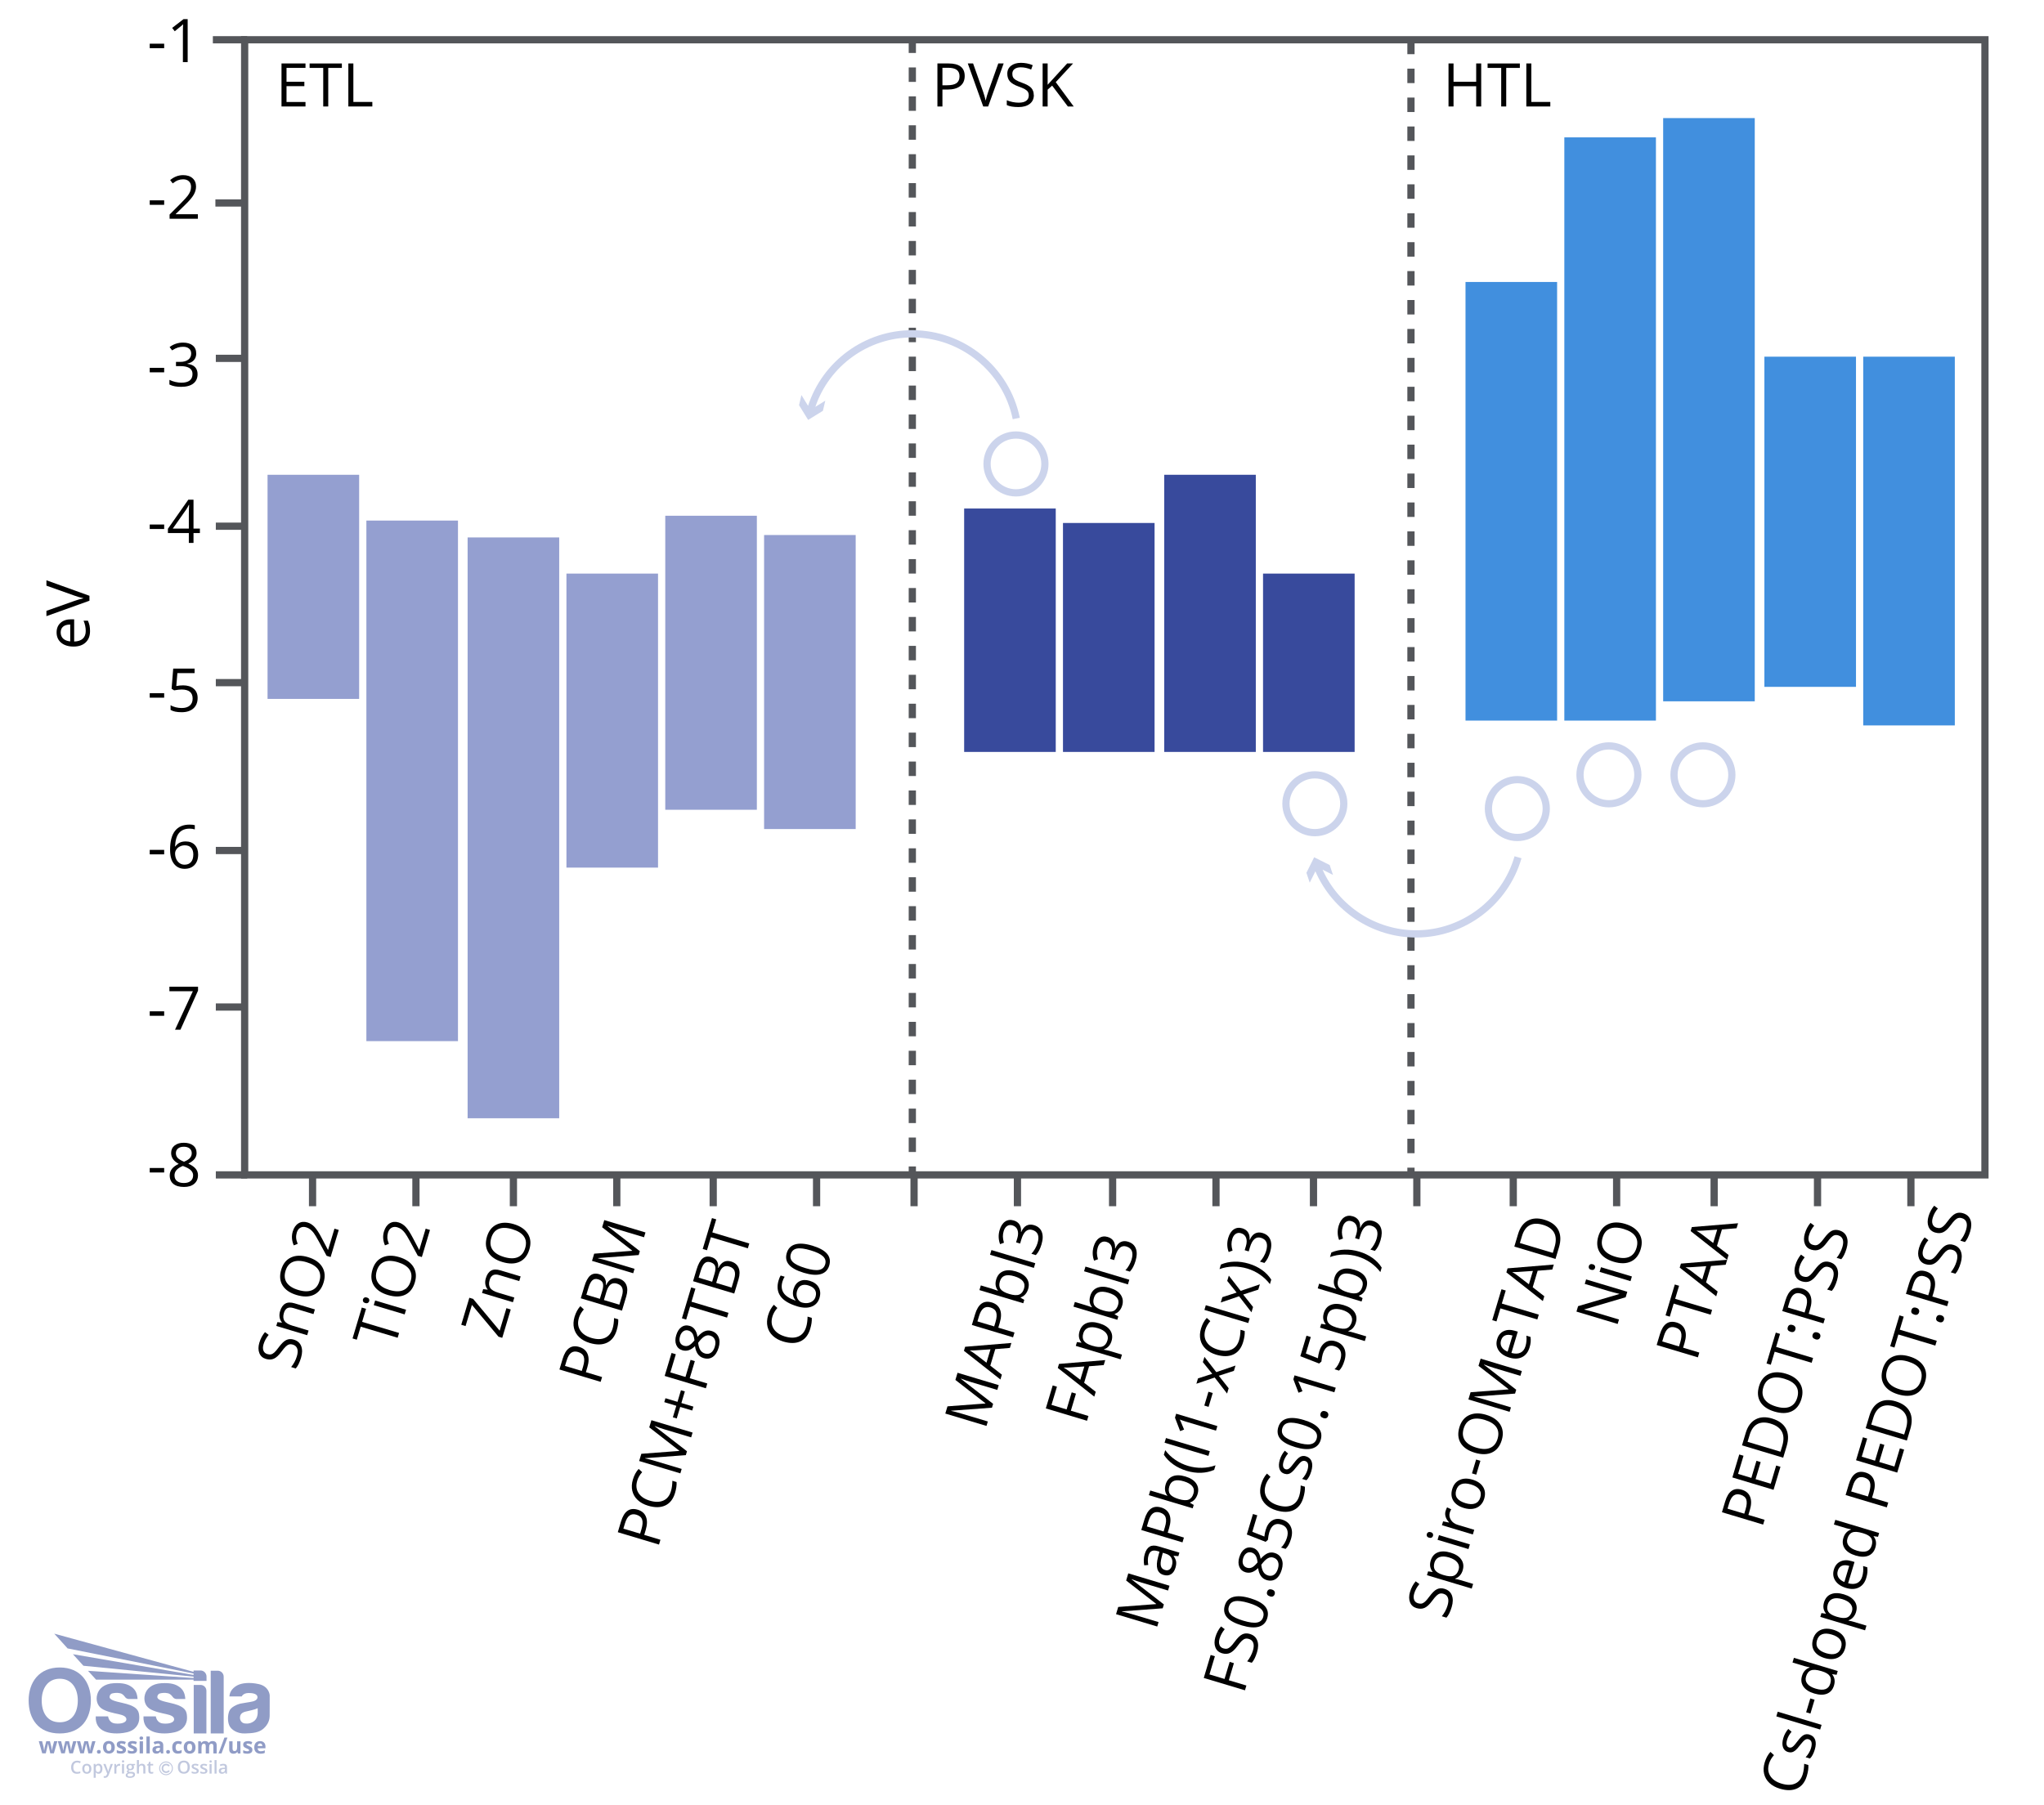 <svg viewBox="0 0 848 749" xmlns:xlink="http://www.w3.org/1999/xlink" xmlns="http://www.w3.org/2000/svg" data-name="Layer 2" id="Layer_2">
  <defs>
    <style>
      .cls-1 {
        stroke: #c1c8de;
        stroke-width: .4px;
      }

      .cls-1, .cls-2, .cls-3, .cls-4 {
        fill: none;
      }

      .cls-5 {
        clip-path: url(#clippath-2);
      }

      .cls-6, .cls-2, .cls-7, .cls-8, .cls-9, .cls-10, .cls-11, .cls-12, .cls-13 {
        stroke-width: 0px;
      }

      .cls-7 {
        fill: #949fd0;
      }

      .cls-8 {
        fill: #54565a;
      }

      .cls-9 {
        fill: #384a9c;
      }

      .cls-3 {
        stroke: #54565a;
      }

      .cls-3, .cls-4 {
        stroke-miterlimit: 10;
        stroke-width: 3px;
      }

      .cls-14 {
        clip-path: url(#clippath-1);
      }

      .cls-10 {
        fill: #418fde;
      }

      .cls-4 {
        stroke: #ccd4ec;
      }

      .cls-11 {
        fill: #ccd4ec;
      }

      .cls-15 {
        clip-path: url(#clippath);
      }

      .cls-12 {
        fill: #c1c8de;
      }

      .cls-13 {
        fill: #909cc6;
      }
    </style>
    <clipPath id="clippath">
      <rect height="59.84" width="100" y="677.86" x="11.89" class="cls-2"></rect>
    </clipPath>
    <clipPath id="clippath-1">
      <path d="m28.04,683.98l52.26,10.41v.6l-50.05-8.61,4.36,4.8,45.69,4.5v.59c-14.65-1.01-29.14-1.99-43.79-3l3.35,3.68c13.52,0,26.92,0,40.44,0v.51h5.38v-1.79c0-1.39-1.11-2.53-2.47-2.53h-2.91v.56l-57.79-15.84,5.53,6.12Z" class="cls-2"></path>
    </clipPath>
    <clipPath id="clippath-2">
      <rect height="59.84" width="100" y="677.86" x="11.89" class="cls-2"></rect>
    </clipPath>
  </defs>
  <rect height="93" width="38" y="197" x="111" class="cls-7"></rect>
  <rect height="216" width="38" y="216" x="152" class="cls-7"></rect>
  <rect height="241" width="38" y="223" x="194" class="cls-7"></rect>
  <rect height="122" width="38" y="238" x="235" class="cls-7"></rect>
  <rect height="122" width="38" y="214" x="276" class="cls-7"></rect>
  <rect height="122" width="38" y="222" x="317" class="cls-7"></rect>
  <rect height="101" width="38" y="211" x="400" class="cls-9"></rect>
  <rect height="95" width="38" y="217" x="441" class="cls-9"></rect>
  <rect height="115" width="38" y="197" x="483" class="cls-9"></rect>
  <rect height="74" width="38" y="238" x="524" class="cls-9"></rect>
  <rect height="182" width="38" y="117" x="608" class="cls-10"></rect>
  <rect height="242" width="38" y="57" x="649" class="cls-10"></rect>
  <rect height="242" width="38" y="49" x="690" class="cls-10"></rect>
  <rect height="137" width="38" y="148" x="732" class="cls-10"></rect>
  <rect height="153" width="38" y="148" x="773" class="cls-10"></rect>
  <rect height="471" width="722" y="16.5" x="101.5" class="cls-3"></rect>
  <path d="m586.87,487.5h-3v-3h3v3Zm0-9h-3v-6h3v6Zm0-12h-3v-6h3v6Zm0-12h-3v-6h3v6Zm0-12h-3v-6h3v6Zm0-12h-3v-6h3v6Zm0-12h-3v-6h3v6Zm0-12h-3v-6h3v6Zm0-12h-3v-6h3v6Zm0-12h-3v-6h3v6Zm0-12h-3v-6h3v6Zm0-12h-3v-6h3v6Zm0-12h-3v-6h3v6Zm0-12h-3v-6h3v6Zm0-12h-3v-6h3v6Zm0-12h-3v-6h3v6Zm0-12h-3v-6h3v6Zm0-12h-3v-6h3v6Zm0-12h-3v-6h3v6Zm0-12h-3v-6h3v6Zm0-12h-3v-6h3v6Zm0-12h-3v-6h3v6Zm0-12h-3v-6h3v6Zm0-12h-3v-6h3v6Zm0-12h-3v-6h3v6Zm0-12h-3v-6h3v6Zm0-12h-3v-6h3v6Zm0-12h-3v-6h3v6Zm0-12h-3v-6h3v6Zm0-12h-3v-6h3v6Zm0-12h-3v-6h3v6Zm0-12h-3v-6h3v6Zm0-12h-3v-6h3v6Zm0-12h-3v-6h3v6Zm0-12h-3v-6h3v6Zm0-12h-3v-6h3v6Zm0-12h-3v-6h3v6Zm0-12h-3v-6h3v6Zm0-12h-3v-6h3v6Zm0-12h-3v-6h3v6Z" class="cls-8"></path>
  <path d="m380,487h-3v-3h3v3Zm0-9h-3v-6h3v6Zm0-12h-3v-6h3v6Zm0-12h-3v-6h3v6Zm0-12h-3v-6h3v6Zm0-12h-3v-6h3v6Zm0-12h-3v-6h3v6Zm0-12h-3v-6h3v6Zm0-12h-3v-6h3v6Zm0-12h-3v-6h3v6Zm0-12h-3v-6h3v6Zm0-12h-3v-6h3v6Zm0-12h-3v-6h3v6Zm0-12h-3v-6h3v6Zm0-12h-3v-6h3v6Zm0-12h-3v-6h3v6Zm0-12h-3v-6h3v6Zm0-12h-3v-6h3v6Zm0-12h-3v-6h3v6Zm0-12h-3v-6h3v6Zm0-12h-3v-6h3v6Zm0-12h-3v-6h3v6Zm0-12h-3v-6h3v6Zm0-12h-3v-6h3v6Zm0-12h-3v-6h3v6Zm0-12h-3v-6h3v6Zm0-12h-3v-6h3v6Zm0-12h-3v-6h3v6Zm0-12h-3v-6h3v6Zm0-12h-3v-6h3v6Zm0-12h-3v-6h3v6Zm0-12h-3v-6h3v6Zm0-12h-3v-6h3v6Zm0-12h-3v-6h3v6Zm0-12h-3v-6h3v6Zm0-12h-3v-6h3v6Zm0-12h-3v-6h3v6Zm0-12h-3v-6h3v6Zm0-12h-3v-6h3v6Zm0-12h-3v-6h3v6Z" class="cls-8"></path>
  <g>
    <path d="m628.35,355.28c-5.21,18.08-22,30.72-40.85,30.72-16.74,0-32.01-10-38.8-25.14l4.32,2.16-1.37-4.1-6.44-3.21-3.21,6.44,1.37,4.1,2.35-4.71c7.14,16.52,23.66,27.47,41.78,27.47,20.17,0,38.15-13.52,43.73-32.89l-2.88-.83Z" class="cls-11"></path>
    <path d="m378.5,137c-19.73,0-37.2,12.8-43.26,31.38l-2.75-4.46-.99,4.2,3.78,6.12,6.12-3.78.99-4.2-4.12,2.55c5.81-17.08,21.99-28.8,40.24-28.8,20.1,0,37.61,14.27,41.64,33.93l2.94-.6c-4.31-21.05-23.05-36.33-44.58-36.33Z" class="cls-11"></path>
  </g>
  <circle r="12" cy="333.5" cx="545.5" class="cls-4"></circle>
  <circle r="12" cy="192.5" cx="421.5" class="cls-4"></circle>
  <circle r="12" cy="335.5" cx="629.5" class="cls-4"></circle>
  <circle r="12" cy="321.5" cx="667.5" class="cls-4"></circle>
  <circle r="12" cy="321.5" cx="706.5" class="cls-4"></circle>
  <g>
    <path d="m126.74,44.18h-9.95v-17.85h9.95v1.84h-7.87v5.75h7.4v1.83h-7.4v6.57h7.87v1.86Z" class="cls-6"></path>
    <path d="m136.18,44.18h-2.08v-16h-5.65v-1.84h13.38v1.84h-5.65v16Z" class="cls-6"></path>
    <path d="m144.52,44.18v-17.85h2.08v15.97h7.87v1.88h-9.95Z" class="cls-6"></path>
  </g>
  <g>
    <path d="m400.23,31.53c0,1.81-.62,3.2-1.85,4.17-1.23.97-3,1.46-5.29,1.46h-2.1v7.02h-2.08v-17.85h4.63c4.46,0,6.69,1.73,6.69,5.2Zm-9.24,3.85h1.87c1.84,0,3.17-.3,3.99-.89.82-.59,1.23-1.55,1.23-2.86,0-1.18-.39-2.06-1.16-2.64-.77-.58-1.98-.87-3.61-.87h-2.32v7.25Z" class="cls-6"></path>
    <path d="m414.16,26.33h2.23l-6.43,17.85h-2.05l-6.4-17.85h2.2l4.1,11.55c.47,1.33.85,2.62,1.12,3.87.29-1.32.68-2.63,1.15-3.94l4.08-11.47Z" class="cls-6"></path>
    <path d="m428.92,39.43c0,1.57-.57,2.8-1.71,3.67-1.14.88-2.69,1.32-4.64,1.32-2.12,0-3.74-.27-4.88-.82v-2c.73.31,1.53.55,2.39.73.86.18,1.72.27,2.56.27,1.38,0,2.42-.26,3.12-.79.7-.52,1.05-1.25,1.05-2.19,0-.62-.12-1.12-.37-1.52-.25-.39-.66-.76-1.25-1.09-.58-.33-1.47-.71-2.66-1.14-1.66-.59-2.85-1.3-3.56-2.11-.71-.81-1.07-1.88-1.07-3.19,0-1.38.52-2.47,1.55-3.28,1.03-.81,2.4-1.22,4.1-1.22s3.41.33,4.9.98l-.65,1.81c-1.47-.62-2.91-.93-4.3-.93-1.1,0-1.96.24-2.58.71-.62.47-.93,1.13-.93,1.97,0,.62.11,1.12.34,1.52.23.4.61.76,1.15,1.09.54.33,1.37.69,2.48,1.09,1.87.67,3.16,1.38,3.86,2.15.7.77,1.06,1.76,1.06,2.98Z" class="cls-6"></path>
    <path d="m445.46,44.18h-2.44l-6.51-8.65-1.87,1.66v6.99h-2.08v-17.85h2.08v8.85l8.09-8.85h2.45l-7.18,7.75,7.45,10.1Z" class="cls-6"></path>
  </g>
  <g>
    <path d="m614.51,44.18h-2.08v-8.4h-9.4v8.4h-2.08v-17.85h2.08v7.59h9.4v-7.59h2.08v17.85Z" class="cls-6"></path>
    <path d="m624.89,44.18h-2.08v-16h-5.65v-1.84h13.38v1.84h-5.65v16Z" class="cls-6"></path>
    <path d="m633.23,44.18v-17.85h2.08v15.97h7.87v1.88h-9.95Z" class="cls-6"></path>
  </g>
  <g>
    <line y2="500.5" x2="129.67" y1="487.5" x1="129.67" class="cls-3"></line>
    <line y2="500.5" x2="172.56" y1="487.5" x1="172.56" class="cls-3"></line>
    <line y2="500.5" x2="213" y1="487.5" x1="213" class="cls-3"></line>
    <line y2="500.5" x2="255.89" y1="487.5" x1="255.89" class="cls-3"></line>
    <line y2="500.5" x2="295.89" y1="487.5" x1="295.89" class="cls-3"></line>
    <line y2="500.5" x2="338.78" y1="487.5" x1="338.78" class="cls-3"></line>
    <line y2="500.5" x2="379.22" y1="487.5" x1="379.22" class="cls-3"></line>
    <line y2="500.5" x2="422.11" y1="487.5" x1="422.11" class="cls-3"></line>
  </g>
  <g>
    <line y2="500.5" x2="461.59" y1="487.5" x1="461.59" class="cls-3"></line>
    <line y2="500.5" x2="504.48" y1="487.5" x1="504.48" class="cls-3"></line>
    <line y2="500.5" x2="544.93" y1="487.5" x1="544.93" class="cls-3"></line>
    <line y2="500.5" x2="587.81" y1="487.5" x1="587.81" class="cls-3"></line>
    <line y2="500.5" x2="627.81" y1="487.5" x1="627.81" class="cls-3"></line>
    <line y2="500.5" x2="670.7" y1="487.5" x1="670.7" class="cls-3"></line>
    <line y2="500.5" x2="711.15" y1="487.5" x1="711.15" class="cls-3"></line>
    <line y2="500.5" x2="754.04" y1="487.5" x1="754.04" class="cls-3"></line>
  </g>
  <line y2="500.5" x2="792.78" y1="487.5" x1="792.78" class="cls-3"></line>
  <line y2="487.5" x2="89.54" y1="487.5" x1="102.56" class="cls-3"></line>
  <line y2="417.85" x2="89.54" y1="417.85" x1="102.56" class="cls-3"></line>
  <line y2="352.9" x2="89.54" y1="352.9" x1="102.56" class="cls-3"></line>
  <line y2="283.25" x2="89.54" y1="283.25" x1="102.56" class="cls-3"></line>
  <line y2="218.34" x2="89.54" y1="218.34" x1="102.56" class="cls-3"></line>
  <line y2="148.69" x2="89.54" y1="148.69" x1="102.56" class="cls-3"></line>
  <line y2="84.22" x2="89.36" y1="84.22" x1="102.56" class="cls-3"></line>
  <line y2="16.5" x2="88.31" y1="16.5" x1="102.56" class="cls-3"></line>
  <g>
    <path d="m62.12,19.99v-1.86h5.99v1.86h-5.99Z" class="cls-6"></path>
    <path d="m77.86,25.77h-1.98v-12.72c0-1.06.03-2.06.1-3-.17.17-.36.35-.57.54-.21.19-1.18.98-2.91,2.38l-1.07-1.39,4.72-3.65h1.71v17.85Z" class="cls-6"></path>
  </g>
  <g>
    <path d="m62.12,84.99v-1.86h5.99v1.86h-5.99Z" class="cls-6"></path>
    <path d="m82.09,90.77h-11.73v-1.75l4.7-4.72c1.43-1.45,2.38-2.48,2.83-3.1.46-.62.8-1.22,1.03-1.81.23-.59.34-1.22.34-1.89,0-.95-.29-1.71-.87-2.26-.58-.56-1.38-.84-2.4-.84-.74,0-1.44.12-2.11.37-.66.24-1.4.69-2.22,1.33l-1.07-1.38c1.64-1.37,3.43-2.05,5.37-2.05,1.68,0,2.99.43,3.94,1.29.95.86,1.43,2.01,1.43,3.46,0,1.13-.32,2.25-.95,3.36-.63,1.11-1.82,2.51-3.56,4.2l-3.91,3.82v.1h9.18v1.88Z" class="cls-6"></path>
  </g>
  <g>
    <path d="m62.12,154.49v-1.86h5.99v1.86h-5.99Z" class="cls-6"></path>
    <path d="m81.42,146.62c0,1.14-.32,2.07-.96,2.8-.64.72-1.54,1.21-2.72,1.45v.1c1.43.18,2.49.63,3.19,1.37.69.73,1.04,1.69,1.04,2.88,0,1.7-.59,3.01-1.77,3.92-1.18.92-2.86,1.37-5.03,1.37-.94,0-1.81-.07-2.59-.21-.79-.14-1.55-.39-2.29-.75v-1.93c.77.38,1.6.67,2.47.87.88.2,1.7.3,2.48.3,3.08,0,4.63-1.21,4.63-3.63,0-2.16-1.7-3.25-5.1-3.25h-1.76v-1.75h1.78c1.39,0,2.49-.31,3.31-.92.81-.61,1.22-1.47,1.22-2.56,0-.87-.3-1.55-.9-2.05-.6-.5-1.41-.74-2.44-.74-.78,0-1.52.11-2.21.32-.69.21-1.48.6-2.37,1.17l-1.03-1.37c.73-.58,1.58-1.03,2.53-1.36.96-.33,1.96-.49,3.02-.49,1.73,0,3.08.4,4.04,1.19.96.79,1.44,1.88,1.44,3.27Z" class="cls-6"></path>
  </g>
  <g>
    <path d="m62.12,219.5v-1.86h5.99v1.86h-5.99Z" class="cls-6"></path>
    <path d="m82.93,221.17h-2.65v4.1h-1.94v-4.1h-8.68v-1.77l8.47-12.07h2.15v12h2.65v1.84Zm-4.59-1.84v-5.93c0-1.16.04-2.48.12-3.94h-.1c-.39.78-.76,1.43-1.1,1.94l-5.58,7.93h6.65Z" class="cls-6"></path>
  </g>
  <g>
    <path d="m62.12,289.49v-1.86h5.99v1.86h-5.99Z" class="cls-6"></path>
    <path d="m75.93,284.37c1.88,0,3.36.47,4.44,1.4,1.08.93,1.62,2.21,1.62,3.83,0,1.85-.59,3.3-1.76,4.35-1.18,1.05-2.8,1.57-4.86,1.57s-3.54-.32-4.6-.96v-1.95c.57.37,1.28.65,2.12.86.85.21,1.68.31,2.5.31,1.43,0,2.54-.34,3.34-1.01.79-.68,1.19-1.65,1.19-2.93,0-2.49-1.53-3.74-4.58-3.74-.77,0-1.81.12-3.1.35l-1.05-.67.67-8.35h8.87v1.87h-7.14l-.45,5.36c.94-.19,1.87-.28,2.8-.28Z" class="cls-6"></path>
  </g>
  <g>
    <path d="m62.12,354.5v-1.86h5.99v1.86h-5.99Z" class="cls-6"></path>
    <path d="m70.56,352.64c0-3.51.68-6.13,2.04-7.87,1.36-1.74,3.38-2.61,6.05-2.61.92,0,1.64.08,2.17.23v1.75c-.63-.2-1.34-.31-2.15-.31-1.91,0-3.37.6-4.38,1.79-1.01,1.19-1.56,3.07-1.66,5.62h.15c.9-1.4,2.31-2.1,4.25-2.1,1.6,0,2.87.48,3.79,1.45.92.97,1.39,2.28,1.39,3.94,0,1.86-.51,3.31-1.52,4.38-1.01,1.06-2.38,1.59-4.11,1.59-1.85,0-3.31-.69-4.39-2.08-1.08-1.39-1.62-3.32-1.62-5.79Zm5.99,6.15c1.16,0,2.05-.36,2.69-1.09.64-.73.96-1.78.96-3.16,0-1.18-.3-2.11-.89-2.78-.59-.68-1.48-1.01-2.66-1.01-.73,0-1.4.15-2.01.45-.61.3-1.1.72-1.46,1.25-.36.53-.54,1.08-.54,1.65,0,.84.16,1.62.49,2.34.33.72.79,1.3,1.39,1.72.6.42,1.28.63,2.04.63Z" class="cls-6"></path>
  </g>
  <g>
    <path d="m62.12,421.49v-1.86h5.99v1.86h-5.99Z" class="cls-6"></path>
    <path d="m72.61,427.27l7.4-15.98h-9.73v-1.87h11.88v1.62l-7.3,16.22h-2.25Z" class="cls-6"></path>
  </g>
  <g>
    <path d="m62.12,486.5v-1.86h5.99v1.86h-5.99Z" class="cls-6"></path>
    <path d="m76.26,474.17c1.63,0,2.92.38,3.87,1.13s1.43,1.8,1.43,3.14c0,.88-.27,1.68-.82,2.4-.55.72-1.42,1.38-2.61,1.98,1.45.69,2.48,1.42,3.09,2.18.61.76.92,1.64.92,2.64,0,1.48-.52,2.66-1.55,3.55-1.03.88-2.45,1.32-4.25,1.32-1.9,0-3.37-.42-4.39-1.25s-1.54-2.02-1.54-3.55c0-2.04,1.25-3.63,3.74-4.77-1.12-.63-1.93-1.32-2.42-2.06s-.73-1.56-.73-2.47c0-1.29.48-2.33,1.43-3.09.96-.77,2.24-1.15,3.84-1.15Zm-3.86,13.6c0,.98.34,1.74,1.02,2.28.68.55,1.63.82,2.86.82s2.16-.29,2.83-.85c.68-.57,1.01-1.35,1.01-2.34,0-.79-.32-1.49-.95-2.11-.63-.61-1.74-1.21-3.32-1.79-1.21.52-2.09,1.1-2.64,1.73-.55.63-.82,1.39-.82,2.26Zm3.83-11.95c-1.02,0-1.81.24-2.39.73-.58.49-.87,1.14-.87,1.95,0,.75.24,1.39.72,1.93.48.54,1.37,1.07,2.66,1.61,1.16-.49,1.99-1.01,2.47-1.57.48-.56.73-1.22.73-1.97,0-.82-.29-1.47-.88-1.96-.59-.48-1.4-.73-2.44-.73Z" class="cls-6"></path>
  </g>
  <g>
    <path d="m37.35,261.88c0,1.98-.6,3.54-1.81,4.68-1.2,1.14-2.88,1.72-5.02,1.72s-3.87-.53-5.14-1.59c-1.27-1.06-1.9-2.49-1.9-4.28,0-1.68.55-3,1.65-3.98,1.1-.98,2.56-1.46,4.36-1.46h1.28v9.22c1.57-.04,2.76-.44,3.58-1.19.81-.75,1.22-1.81,1.22-3.18,0-1.44-.3-2.86-.9-4.27h1.81c.31.72.53,1.39.67,2.03.13.64.2,1.41.2,2.31Zm-12.17.55c0,1.07.35,1.93,1.05,2.57.7.64,1.67,1.02,2.91,1.13v-6.99c-1.28,0-2.26.29-2.94.85-.68.57-1.02,1.38-1.02,2.44Z" class="cls-6"></path>
    <path d="m19.26,243.01v-2.23l17.85,6.43v2.05l-17.85,6.4v-2.2l11.55-4.1c1.33-.47,2.62-.85,3.87-1.12-1.32-.29-2.63-.68-3.94-1.15l-11.47-4.08Z" class="cls-6"></path>
  </g>
  <g>
    <path d="m121.93,555.87c1.5.45,2.51,1.35,3.03,2.69.51,1.34.49,2.95-.07,4.82-.61,2.03-1.34,3.51-2.19,4.44l-1.92-.58c.51-.61.97-1.31,1.39-2.08.42-.77.75-1.57.99-2.38.4-1.33.45-2.4.14-3.22-.3-.82-.9-1.37-1.8-1.63-.59-.18-1.11-.2-1.56-.08-.45.12-.92.42-1.4.88-.49.46-1.1,1.2-1.85,2.22-1.05,1.42-2.06,2.35-3.04,2.8s-2.1.48-3.36.11c-1.32-.39-2.22-1.2-2.7-2.43-.48-1.22-.48-2.65,0-4.28.51-1.7,1.29-3.17,2.34-4.41l1.54,1.14c-1.02,1.23-1.72,2.52-2.12,3.85-.32,1.05-.34,1.94-.06,2.67.27.73.81,1.21,1.62,1.45.59.18,1.11.21,1.55.11.44-.1.9-.37,1.37-.79s1.06-1.11,1.76-2.07c1.18-1.6,2.23-2.63,3.17-3.08.93-.45,1.99-.51,3.16-.16Z" class="cls-6"></path>
    <path d="m130.07,545.26l-8.29-2.49c-1.04-.31-1.9-.31-2.55.01-.66.32-1.14.99-1.44,2-.4,1.34-.33,2.43.2,3.27.54.84,1.64,1.51,3.31,2.01l6.72,2.02-.58,1.94-12.82-3.84.47-1.58,1.85.21.03-.09c-.51-.59-.83-1.29-.97-2.11-.13-.82-.07-1.67.2-2.55.46-1.54,1.18-2.59,2.16-3.15.98-.56,2.29-.59,3.92-.1l8.36,2.51-.58,1.94Z" class="cls-6"></path>
    <path d="m127.81,521.63c2.74.82,4.68,2.16,5.83,4.01,1.15,1.85,1.36,4.01.62,6.47-.75,2.52-2.11,4.23-4.06,5.14-1.95.91-4.33.94-7.13.1-2.78-.83-4.73-2.17-5.85-4-1.12-1.83-1.3-4.01-.54-6.54.74-2.46,2.09-4.14,4.06-5.05,1.97-.91,4.33-.96,7.08-.13Zm-4.08,13.62c2.31.69,4.22.73,5.71.1,1.49-.63,2.52-1.88,3.08-3.76.57-1.89.4-3.5-.5-4.83-.9-1.32-2.52-2.33-4.84-3.03-2.3-.69-4.19-.73-5.67-.12-1.48.61-2.5,1.85-3.06,3.74-.57,1.89-.4,3.51.5,4.86.9,1.34,2.49,2.36,4.78,3.04Z" class="cls-6"></path>
    <path d="m140.54,510.34l-3.37,11.24-1.67-.5-3.17-5.86c-.98-1.79-1.7-2.99-2.16-3.6-.46-.61-.94-1.11-1.44-1.5-.5-.39-1.07-.68-1.71-.87-.91-.27-1.72-.21-2.42.18-.7.39-1.2,1.08-1.49,2.06-.21.71-.3,1.42-.25,2.12.04.71.26,1.54.64,2.5l-1.63.63c-.84-1.97-.98-3.88-.42-5.73.48-1.61,1.27-2.74,2.37-3.41,1.1-.67,2.34-.79,3.73-.37,1.08.32,2.06.95,2.94,1.88.88.93,1.88,2.47,3,4.62l2.54,4.84.09.03,2.64-8.79,1.8.54Z" class="cls-6"></path>
  </g>
  <g>
    <path d="m165.57,553.09l-.6,1.99-15.33-4.6-1.62,5.41-1.76-.53,3.84-12.81,1.76.53-1.62,5.41,15.33,4.6Z" class="cls-6"></path>
    <path d="m151.54,540.67c-.45-.13-.74-.34-.88-.62s-.16-.58-.07-.91c.09-.31.28-.55.56-.71s.64-.18,1.07-.05.73.34.87.63c.15.29.17.59.08.9-.1.33-.29.57-.57.72-.28.15-.64.17-1.07.04Zm16.92,2.78l-.58,1.94-12.82-3.84.58-1.94,12.82,3.84Z" class="cls-6"></path>
    <path d="m165.66,521.63c2.74.82,4.68,2.16,5.83,4.01,1.15,1.85,1.36,4.01.62,6.47-.75,2.52-2.11,4.23-4.06,5.14-1.95.91-4.33.94-7.13.1-2.78-.83-4.73-2.17-5.85-4s-1.3-4.01-.54-6.54c.74-2.46,2.09-4.14,4.06-5.05,1.97-.91,4.33-.96,7.07-.13Zm-4.08,13.62c2.31.69,4.22.73,5.71.1s2.52-1.88,3.08-3.76c.57-1.89.4-3.5-.5-4.83-.9-1.32-2.52-2.33-4.84-3.03-2.3-.69-4.19-.73-5.67-.12-1.48.61-2.5,1.85-3.06,3.74-.57,1.89-.4,3.51.5,4.86.9,1.35,2.49,2.36,4.78,3.05Z" class="cls-6"></path>
    <path d="m178.39,510.34l-3.37,11.24-1.67-.5-3.17-5.86c-.98-1.79-1.7-2.99-2.16-3.6-.46-.61-.94-1.11-1.44-1.5-.5-.39-1.07-.68-1.71-.87-.91-.27-1.72-.21-2.42.18-.7.39-1.2,1.08-1.49,2.06-.21.71-.3,1.42-.26,2.12.04.71.26,1.54.64,2.5l-1.63.63c-.84-1.97-.98-3.88-.42-5.73.48-1.61,1.27-2.74,2.37-3.41,1.1-.67,2.34-.79,3.73-.37,1.08.33,2.06.95,2.94,1.88s1.88,2.47,3,4.62l2.54,4.84.09.03,2.64-8.79,1.8.54Z" class="cls-6"></path>
  </g>
  <g>
    <path d="m211.89,543.36l-3.52,11.75-1.55-.47-11.03-13.2-2.64,8.79-1.79-.54,3.36-11.21,1.56.47,11.02,13.19,2.8-9.33,1.8.54Z" class="cls-6"></path>
    <path d="m215.43,531.57l-8.29-2.49c-1.04-.31-1.9-.31-2.55.01-.66.32-1.14.99-1.44,2-.4,1.34-.33,2.43.2,3.27s1.64,1.51,3.31,2.01l6.72,2.02-.58,1.94-12.82-3.84.47-1.58,1.85.21.03-.09c-.51-.59-.83-1.29-.97-2.11-.13-.82-.07-1.67.2-2.55.46-1.54,1.18-2.59,2.16-3.15.98-.56,2.29-.59,3.92-.1l8.36,2.51-.58,1.94Z" class="cls-6"></path>
    <path d="m213.17,507.94c2.74.82,4.68,2.16,5.83,4.01,1.15,1.85,1.36,4.01.62,6.47-.75,2.52-2.11,4.23-4.06,5.14-1.95.91-4.33.94-7.13.1-2.78-.83-4.73-2.17-5.85-4-1.12-1.83-1.3-4.01-.54-6.54.74-2.46,2.09-4.14,4.06-5.05,1.97-.91,4.33-.96,7.07-.13Zm-4.08,13.62c2.31.69,4.22.73,5.71.1s2.52-1.88,3.08-3.76c.57-1.89.4-3.5-.5-4.83-.9-1.32-2.51-2.33-4.84-3.03-2.3-.69-4.19-.73-5.67-.12-1.48.61-2.5,1.85-3.06,3.74-.57,1.89-.4,3.51.5,4.86.9,1.35,2.49,2.36,4.78,3.04Z" class="cls-6"></path>
  </g>
  <g>
    <path d="m240.33,558.89c1.73.52,2.88,1.51,3.46,2.97.58,1.46.54,3.29-.12,5.49l-.6,2.01,6.72,2.02-.6,1.99-17.09-5.13,1.33-4.43c1.28-4.27,3.58-5.91,6.9-4.91Zm1.03,9.96l.54-1.79c.53-1.76.62-3.12.29-4.08-.33-.96-1.13-1.62-2.38-2-1.13-.34-2.08-.22-2.86.35-.78.58-1.4,1.65-1.87,3.21l-.67,2.22,6.95,2.08Z" class="cls-6"></path>
    <path d="m240.15,546.96c-.56,1.88-.38,3.55.54,5.01.92,1.46,2.47,2.52,4.65,3.17,2.24.67,4.12.66,5.66-.02,1.54-.68,2.59-1.99,3.17-3.94.36-1.19.55-2.62.58-4.27l1.74.52c.09,1.32-.13,2.85-.65,4.58-.76,2.52-2.1,4.23-4.04,5.14-1.94.91-4.31.94-7.13.1-1.76-.53-3.21-1.32-4.33-2.38-1.13-1.06-1.86-2.31-2.21-3.77-.34-1.46-.26-3.03.24-4.71.54-1.79,1.33-3.26,2.39-4.41l1.46,1.35c-1,1.11-1.69,2.31-2.08,3.61Z" class="cls-6"></path>
    <path d="m240.95,538.71l1.45-4.83c.68-2.27,1.51-3.81,2.49-4.62.98-.81,2.21-1,3.67-.56,1.01.3,1.76.84,2.25,1.6.49.76.67,1.72.54,2.86l.12.04c1.22-2.46,2.98-3.35,5.26-2.67,1.53.46,2.57,1.33,3.11,2.62.55,1.29.54,2.86-.01,4.72l-1.79,5.96-17.09-5.13Zm7.92.21l.98-3.27c.42-1.4.5-2.48.25-3.23-.26-.75-.91-1.28-1.95-1.59-.96-.29-1.75-.15-2.38.41s-1.17,1.58-1.62,3.08l-.88,2.92,5.6,1.68Zm1.68.51l6.4,1.92,1.07-3.57c.41-1.38.46-2.5.13-3.36s-1.06-1.46-2.19-1.8c-1.06-.32-1.95-.2-2.66.37-.71.56-1.29,1.57-1.72,3.03l-1.02,3.4Z" class="cls-6"></path>
    <path d="m264.97,520.76l-16.89,1.25-.03.09c1.23.25,2.68.62,4.33,1.12l10.87,3.26-.55,1.83-17.09-5.13.9-2.99,15.73-1.18.03-.09-12.46-9.69.89-2.97,17.09,5.13-.6,1.99-11.01-3.3c-1.26-.38-2.62-.85-4.07-1.4l-.03.09,13.38,10.38-.48,1.6Z" class="cls-6"></path>
  </g>
  <g>
    <path d="m264.54,626.41c1.73.52,2.88,1.51,3.46,2.97.58,1.46.54,3.29-.12,5.49l-.6,2.01,6.72,2.02-.6,1.99-17.09-5.13,1.33-4.43c1.28-4.27,3.58-5.91,6.9-4.91Zm1.03,9.96l.54-1.79c.53-1.76.62-3.12.29-4.08-.33-.96-1.13-1.62-2.38-2-1.13-.34-2.08-.22-2.86.35-.78.58-1.4,1.65-1.87,3.21l-.67,2.22,6.95,2.08Z" class="cls-6"></path>
    <path d="m264.35,614.48c-.56,1.88-.38,3.55.54,5.01.92,1.46,2.47,2.52,4.65,3.17,2.24.67,4.12.66,5.66-.02,1.54-.68,2.59-1.99,3.17-3.94.36-1.19.55-2.62.58-4.27l1.74.52c.09,1.32-.13,2.85-.65,4.58-.76,2.52-2.1,4.23-4.04,5.14-1.94.91-4.31.94-7.13.1-1.76-.53-3.21-1.32-4.33-2.38-1.13-1.06-1.86-2.31-2.21-3.77-.34-1.46-.26-3.03.24-4.71.54-1.79,1.33-3.26,2.39-4.41l1.46,1.35c-1,1.11-1.69,2.31-2.08,3.61Z" class="cls-6"></path>
    <path d="m284.52,603.79l-16.89,1.25-.03.09c1.23.25,2.68.62,4.33,1.12l10.88,3.26-.55,1.84-17.09-5.13.9-2.99,15.72-1.19.03-.09-12.46-9.69.89-2.97,17.09,5.13-.6,1.99-11.01-3.3c-1.26-.38-2.62-.84-4.07-1.4l-.03.09,13.38,10.38-.48,1.6Z" class="cls-6"></path>
    <path d="m281.07,581.68l1.44-4.82,1.62.48-1.44,4.82,4.98,1.49-.49,1.62-4.98-1.49-1.44,4.79-1.61-.48,1.44-4.79-5-1.5.49-1.63,5,1.5Z" class="cls-6"></path>
    <path d="m293.44,574.06l-.6,1.99-17.09-5.13,2.86-9.53,1.77.53-2.26,7.54,6.26,1.88,2.12-7.09,1.77.53-2.12,7.09,7.31,2.19Z" class="cls-6"></path>
    <path d="m280.55,554.01c.47-1.56,1.2-2.69,2.2-3.38,1-.69,2.14-.85,3.42-.47.84.25,1.53.74,2.07,1.47.54.73.92,1.75,1.14,3.07,1.08-1.19,2.07-1.97,2.97-2.33.91-.37,1.84-.41,2.79-.12,1.42.42,2.4,1.26,2.95,2.5s.56,2.73.05,4.45c-.55,1.82-1.37,3.11-2.46,3.85-1.09.74-2.37.89-3.84.45-1.96-.59-3.12-2.24-3.5-4.95-.93.89-1.82,1.47-2.66,1.72-.85.26-1.71.25-2.58,0-1.24-.37-2.09-1.12-2.55-2.26-.46-1.14-.46-2.47,0-4.01Zm1.57.5c-.29.97-.29,1.81.01,2.5.3.69.84,1.16,1.62,1.39.72.21,1.4.17,2.05-.14s1.42-1,2.31-2.09c-.13-1.25-.4-2.19-.8-2.82-.4-.62-.96-1.04-1.67-1.26-.79-.24-1.5-.14-2.13.29s-1.1,1.13-1.4,2.12Zm10.35,7.1c.94.28,1.76.17,2.48-.32.72-.49,1.25-1.33,1.6-2.51.35-1.16.35-2.15,0-2.96-.35-.81-1-1.36-1.95-1.64-.76-.23-1.52-.12-2.29.31-.77.43-1.66,1.32-2.67,2.67.15,1.31.45,2.32.9,3.02.45.7,1.09,1.18,1.93,1.43Z" class="cls-6"></path>
    <path d="m302.23,544.73l-.6,1.99-15.33-4.6-1.62,5.41-1.77-.53,3.84-12.81,1.76.53-1.62,5.41,15.33,4.6Z" class="cls-6"></path>
    <path d="m287.53,531.62l1.45-4.83c.68-2.27,1.51-3.81,2.49-4.62.98-.81,2.21-1,3.67-.56,1.01.3,1.76.84,2.25,1.6s.67,1.71.54,2.86l.12.04c1.22-2.46,2.98-3.35,5.26-2.67,1.53.46,2.57,1.33,3.11,2.62s.54,2.86-.01,4.72l-1.79,5.96-17.09-5.13Zm7.92.21l.98-3.27c.42-1.4.5-2.48.25-3.23-.26-.75-.91-1.28-1.95-1.59-.96-.29-1.75-.15-2.38.41-.63.56-1.17,1.59-1.62,3.08l-.88,2.92,5.6,1.68Zm1.68.5l6.4,1.92,1.07-3.57c.41-1.38.46-2.5.13-3.36-.32-.86-1.05-1.46-2.19-1.8-1.06-.32-1.95-.2-2.66.37-.71.56-1.29,1.57-1.72,3.03l-1.02,3.4Z" class="cls-6"></path>
    <path d="m310.86,515.97l-.6,1.99-15.33-4.6-1.62,5.41-1.77-.53,3.84-12.82,1.77.53-1.62,5.41,15.33,4.6Z" class="cls-6"></path>
  </g>
  <g>
    <path d="m320.44,546.36c-.56,1.88-.38,3.55.54,5.01s2.48,2.52,4.65,3.17c2.24.67,4.12.67,5.66-.02,1.54-.68,2.59-1.99,3.17-3.94.36-1.19.55-2.62.58-4.27l1.74.52c.09,1.32-.13,2.85-.65,4.58-.75,2.52-2.1,4.23-4.04,5.14s-4.31.94-7.13.1c-1.76-.53-3.21-1.32-4.33-2.38-1.13-1.06-1.86-2.31-2.21-3.77-.34-1.46-.26-3.03.24-4.71.54-1.79,1.33-3.26,2.39-4.41l1.46,1.35c-1,1.11-1.69,2.31-2.08,3.61Z" class="cls-6"></path>
    <path d="m330.73,542.03c-3.36-1.01-5.68-2.41-6.95-4.22-1.27-1.8-1.53-3.99-.76-6.54.26-.88.55-1.55.85-2.01l1.67.5c-.38.54-.68,1.2-.91,1.97-.55,1.83-.4,3.4.45,4.71s2.49,2.38,4.91,3.21l.04-.14c-1.08-1.26-1.35-2.82-.79-4.67.46-1.54,1.29-2.61,2.48-3.21s2.58-.67,4.17-.19c1.78.53,3.03,1.44,3.75,2.71s.84,2.74.35,4.39c-.53,1.77-1.62,2.97-3.26,3.61-1.64.64-3.64.6-6.01-.11Zm7.62-3.97c.33-1.11.24-2.07-.27-2.89-.52-.82-1.43-1.43-2.75-1.82-1.13-.34-2.1-.32-2.92.05-.82.38-1.4,1.13-1.73,2.26-.21.7-.26,1.39-.15,2.06.11.67.37,1.26.77,1.75.4.5.88.83,1.42.99.8.24,1.6.31,2.39.21.79-.1,1.47-.38,2.05-.83.58-.45.97-1.04,1.2-1.78Z" class="cls-6"></path>
    <path d="m336.91,516.83c2.95.89,5.02,2.01,6.2,3.38,1.18,1.37,1.48,3.01.91,4.93-.55,1.84-1.72,3.01-3.5,3.53s-4.11.33-7-.53c-2.98-.89-5.05-2.02-6.21-3.38-1.17-1.36-1.46-2.99-.89-4.89.56-1.85,1.73-3.04,3.52-3.55,1.79-.51,4.12-.34,6.97.52Zm-2.8,9.34c2.49.75,4.38,1,5.69.75,1.31-.25,2.15-1.01,2.54-2.29.39-1.29.09-2.4-.88-3.33-.98-.93-2.69-1.76-5.15-2.49-2.46-.74-4.34-.99-5.66-.75s-2.17,1-2.56,2.3c-.38,1.28-.1,2.38.85,3.3.95.92,2.67,1.76,5.16,2.5Z" class="cls-6"></path>
  </g>
  <g>
    <path d="m411.53,584.1l-16.89,1.25-.03.09c1.23.25,2.68.62,4.33,1.12l10.88,3.26-.55,1.84-17.09-5.13.9-2.99,15.72-1.18.03-.09-12.46-9.69.89-2.97,17.09,5.13-.6,1.99-11.01-3.3c-1.26-.38-2.62-.84-4.07-1.4l-.03.09,13.38,10.38-.48,1.6Z" class="cls-6"></path>
    <path d="m418.97,559.3l-6.07.5-2.05,6.85,4.8,3.74-.6,2.01-15.14-11.91.5-1.67,19.18-1.58-.62,2.06Zm-8.05.58l-5.89.4c-.75.06-1.65.08-2.71.06.7.4,1.45.89,2.25,1.48l4.69,3.6,1.66-5.53Z" class="cls-6"></path>
    <path d="m411.43,540.42c1.73.52,2.88,1.51,3.46,2.97.58,1.46.54,3.29-.12,5.49l-.6,2.01,6.72,2.02-.6,1.99-17.09-5.13,1.33-4.43c1.28-4.27,3.58-5.91,6.9-4.91Zm1.03,9.96l.54-1.79c.53-1.76.62-3.12.29-4.08-.33-.96-1.13-1.62-2.38-2-1.13-.34-2.08-.22-2.86.35-.78.58-1.4,1.65-1.87,3.21l-.67,2.22,6.95,2.08Z" class="cls-6"></path>
    <path d="m413.29,530.9c.5-1.68,1.47-2.82,2.9-3.41,1.43-.59,3.2-.56,5.3.07,2.1.63,3.6,1.59,4.48,2.88.88,1.29,1.08,2.77.58,4.43-.25.83-.63,1.55-1.15,2.15-.51.6-1.16,1.03-1.94,1.31l-.04.14,1.53.9-.42,1.39-18.19-5.46.58-1.94,4.42,1.32c.99.3,1.87.6,2.64.89l.03-.09c-1.01-1.29-1.25-2.82-.71-4.6Zm1.54.77c-.4,1.33-.3,2.39.28,3.21.58.81,1.78,1.49,3.58,2.03,1.8.54,3.18.63,4.13.26.96-.37,1.63-1.21,2.03-2.54.36-1.19.19-2.21-.5-3.06-.69-.84-1.86-1.51-3.49-2-1.67-.5-3-.58-3.99-.24-.99.34-1.67,1.12-2.04,2.34Z" class="cls-6"></path>
    <path d="m429.51,524.15l-.58,1.94-18.19-5.46.58-1.94,18.19,5.46Z" class="cls-6"></path>
    <path d="m420.58,506.41c1.09.33,1.89.9,2.4,1.72.51.82.71,1.83.61,3.02l.09.03c.58-1.32,1.32-2.21,2.22-2.66.9-.45,1.92-.51,3.06-.17,1.63.49,2.71,1.43,3.25,2.82.54,1.39.5,3.13-.13,5.21-.27.9-.59,1.71-.95,2.42-.36.71-.82,1.37-1.38,1.98l-1.85-.55c.59-.63,1.1-1.34,1.54-2.12.44-.78.78-1.54,1-2.29.89-2.96.17-4.78-2.14-5.47-2.07-.62-3.6.7-4.58,3.96l-.5,1.68-1.67-.5.51-1.71c.4-1.33.42-2.48.07-3.43-.35-.96-1.05-1.59-2.1-1.9-.83-.25-1.58-.16-2.22.27s-1.12,1.14-1.41,2.12c-.22.75-.34,1.48-.33,2.21s.15,1.59.44,2.6l-1.6.59c-.34-.87-.53-1.81-.58-2.82s.09-2.02.39-3.04c.5-1.66,1.27-2.84,2.3-3.53,1.04-.69,2.22-.84,3.54-.44Z" class="cls-6"></path>
  </g>
  <g>
    <path d="m451.57,587.53l-.6,1.99-17.09-5.13,2.86-9.53,1.76.53-2.26,7.54,6.26,1.88,2.12-7.08,1.77.53-2.12,7.09,7.31,2.19Z" class="cls-6"></path>
    <path d="m457.9,566.41l-6.07.5-2.05,6.85,4.81,3.74-.6,2.01-15.14-11.91.5-1.67,19.18-1.58-.62,2.06Zm-8.05.58l-5.89.4c-.75.06-1.65.08-2.71.05.7.4,1.45.89,2.25,1.48l4.69,3.6,1.66-5.53Z" class="cls-6"></path>
    <path d="m461.16,556.4c-.25.83-.63,1.55-1.15,2.15s-1.16,1.03-1.94,1.31l-.04.14c.78.13,1.5.3,2.17.5l5.27,1.58-.58,1.94-18.57-5.57.47-1.58,1.83.26.03-.09c-.55-.71-.88-1.44-1-2.2-.11-.75-.04-1.56.22-2.42.51-1.7,1.48-2.84,2.92-3.41,1.44-.58,3.21-.55,5.3.08,2.11.63,3.6,1.59,4.48,2.88s1.08,2.77.58,4.44Zm-11.72-3.21c-.39,1.31-.31,2.37.24,3.17.55.8,1.61,1.45,3.19,1.94l.43.13c1.8.54,3.18.63,4.13.26.96-.37,1.63-1.21,2.03-2.54.33-1.11.14-2.11-.56-3-.71-.9-1.85-1.58-3.42-2.05-1.6-.48-2.92-.53-3.96-.16-1.04.37-1.73,1.13-2.08,2.26Z" class="cls-6"></path>
    <path d="m452.3,537.75c.5-1.68,1.47-2.82,2.9-3.41,1.43-.59,3.2-.56,5.3.07,2.11.63,3.6,1.59,4.48,2.88.88,1.29,1.08,2.77.58,4.44-.25.83-.63,1.55-1.15,2.15-.51.6-1.16,1.03-1.94,1.31l-.04.14,1.53.9-.42,1.39-18.19-5.46.58-1.94,4.42,1.33c.99.3,1.87.59,2.64.89l.03-.09c-1.01-1.29-1.25-2.82-.71-4.6Zm1.54.77c-.4,1.33-.3,2.39.28,3.21.58.81,1.78,1.49,3.58,2.03,1.8.54,3.18.63,4.13.26.96-.37,1.63-1.21,2.03-2.54.36-1.19.19-2.21-.5-3.06-.69-.85-1.86-1.51-3.49-2-1.67-.5-3-.58-3.99-.24-.99.34-1.67,1.12-2.04,2.34Z" class="cls-6"></path>
    <path d="m468.52,531.01l-.58,1.94-18.19-5.46.58-1.94,18.19,5.46Z" class="cls-6"></path>
    <path d="m459.59,513.27c1.09.33,1.89.9,2.4,1.72.51.82.71,1.83.61,3.02l.09.03c.58-1.32,1.32-2.21,2.22-2.66s1.92-.51,3.06-.17c1.63.49,2.71,1.43,3.25,2.82.54,1.39.5,3.13-.13,5.21-.27.9-.59,1.71-.95,2.42-.36.71-.82,1.37-1.38,1.98l-1.85-.55c.59-.63,1.1-1.34,1.54-2.12.44-.78.78-1.55,1-2.29.89-2.95.17-4.78-2.14-5.47-2.07-.62-3.6.7-4.58,3.95l-.5,1.68-1.67-.5.51-1.71c.4-1.33.42-2.48.07-3.43-.35-.96-1.05-1.59-2.1-1.9-.83-.25-1.57-.16-2.22.27-.65.43-1.12,1.14-1.41,2.12-.22.75-.33,1.48-.33,2.21,0,.72.15,1.59.44,2.6l-1.6.59c-.34-.87-.54-1.81-.58-2.82s.09-2.02.39-3.04c.5-1.66,1.26-2.84,2.3-3.53,1.04-.69,2.22-.84,3.54-.44Z" class="cls-6"></path>
  </g>
  <g>
    <path d="m482.37,667.34l-16.89,1.25-.03.09c1.23.25,2.68.62,4.33,1.12l10.88,3.26-.55,1.84-17.09-5.13.9-2.99,15.72-1.19.03-.09-12.46-9.69.89-2.97,17.09,5.13-.6,1.99-11.01-3.3c-1.26-.38-2.62-.84-4.07-1.4l-.03.09,13.38,10.38-.48,1.6Z" class="cls-6"></path>
    <path d="m488.86,645.7l-1.94-.16-.03.09c.61.88.96,1.68,1.06,2.4.09.72,0,1.56-.29,2.51-.38,1.27-1.01,2.17-1.88,2.69-.87.52-1.91.61-3.12.24-2.59-.78-3.32-3.25-2.21-7.43l.58-2.2-.79-.24c-1.01-.3-1.81-.31-2.42-.02-.61.29-1.06.91-1.34,1.86-.32,1.07-.36,2.38-.1,3.92l-1.67.15c-.15-.73-.21-1.51-.18-2.32.03-.81.16-1.59.39-2.35.46-1.53,1.14-2.56,2.04-3.09.9-.53,2.1-.58,3.59-.13l8.75,2.62-.43,1.44Zm-2.68,3.97c.36-1.21.31-2.26-.14-3.15s-1.28-1.51-2.47-1.87l-1.16-.35-.5,1.97c-.41,1.56-.5,2.74-.28,3.55.22.81.78,1.35,1.68,1.62.7.21,1.3.16,1.79-.16.49-.31.86-.85,1.08-1.62Z" class="cls-6"></path>
    <path d="m481.72,625.5c1.73.52,2.88,1.51,3.46,2.97.58,1.46.54,3.29-.12,5.49l-.6,2.01,6.72,2.02-.6,1.99-17.09-5.13,1.33-4.43c1.28-4.27,3.58-5.91,6.9-4.91Zm1.03,9.96l.54-1.79c.53-1.76.63-3.12.29-4.08-.33-.96-1.13-1.62-2.38-2-1.13-.34-2.08-.22-2.86.35-.78.58-1.4,1.65-1.87,3.21l-.67,2.22,6.95,2.08Z" class="cls-6"></path>
    <path d="m483.58,615.98c.5-1.68,1.47-2.82,2.9-3.41,1.43-.59,3.2-.56,5.3.07,2.11.63,3.6,1.59,4.48,2.88.88,1.29,1.08,2.77.58,4.44-.25.83-.63,1.55-1.15,2.15-.51.6-1.16,1.03-1.94,1.31l-.04.14,1.53.9-.42,1.39-18.19-5.46.58-1.94,4.42,1.33c.99.3,1.87.59,2.64.89l.03-.09c-1.01-1.29-1.25-2.82-.71-4.6Zm1.54.77c-.4,1.33-.3,2.39.28,3.21.58.81,1.78,1.49,3.58,2.03,1.8.54,3.18.63,4.13.26.96-.37,1.63-1.21,2.03-2.54.36-1.19.19-2.21-.5-3.06-.69-.84-1.86-1.51-3.49-2-1.67-.5-3-.58-3.99-.24-.99.34-1.67,1.12-2.04,2.34Z" class="cls-6"></path>
    <path d="m492.33,610.3c-2.07-.62-3.91-1.5-5.53-2.65-1.62-1.14-2.94-2.49-3.95-4.03l.57-1.89c1.17,1.57,2.57,2.91,4.2,4.02,1.63,1.11,3.4,1.94,5.3,2.51,1.87.56,3.79.82,5.74.78s3.84-.38,5.63-1.03l-.56,1.87c-1.67.75-3.48,1.16-5.43,1.23-1.95.07-3.94-.2-5.98-.81Z" class="cls-6"></path>
    <path d="m501.92,602.15l-.58,1.94-18.19-5.46.58-1.94,18.19,5.46Z" class="cls-6"></path>
    <path d="m505.05,591.73l-.57,1.89-12.18-3.65c-1.01-.3-1.96-.62-2.85-.96.11.21.23.45.35.7s.6,1.41,1.45,3.47l-1.64.63-2.14-5.57.49-1.64,17.09,5.13Z" class="cls-6"></path>
    <path d="m501.41,583.75l-1.78-.53,1.72-5.74,1.78.53-1.72,5.74Z" class="cls-6"></path>
    <path d="m503.94,571.58l-7.59,2.58.66-2.21,5.92-1.91-3.9-4.84.66-2.19,4.92,6.33,7.96-2.72-.66,2.2-6.27,2.03,4.1,5.18-.66,2.2-5.15-6.66Z" class="cls-6"></path>
    <path d="m500.05,551.81c-.56,1.88-.38,3.55.54,5.01s2.48,2.52,4.65,3.17c2.24.67,4.12.67,5.66-.02,1.54-.68,2.59-1.99,3.17-3.93.36-1.19.55-2.62.58-4.27l1.74.52c.09,1.32-.13,2.85-.65,4.58-.75,2.52-2.1,4.23-4.04,5.14-1.94.91-4.31.94-7.13.1-1.76-.53-3.21-1.32-4.33-2.38s-1.86-2.31-2.21-3.77c-.34-1.46-.26-3.03.24-4.71.54-1.79,1.33-3.26,2.39-4.41l1.46,1.35c-1,1.11-1.69,2.31-2.08,3.61Z" class="cls-6"></path>
    <path d="m518.45,547.04l-.58,1.94-18.19-5.46.58-1.94,18.19,5.46Z" class="cls-6"></path>
    <path d="m514.05,537.87l-7.59,2.58.66-2.21,5.92-1.91-3.9-4.84.66-2.19,4.92,6.33,7.97-2.72-.66,2.2-6.27,2.03,4.1,5.18-.66,2.2-5.15-6.66Z" class="cls-6"></path>
    <path d="m518.11,524.34c2.05.62,3.87,1.49,5.46,2.62,1.59,1.13,2.87,2.47,3.84,4l-.56,1.87c-1.14-1.52-2.52-2.84-4.14-3.95-1.62-1.11-3.36-1.95-5.23-2.51-1.9-.57-3.84-.84-5.81-.82-1.97.03-3.88.37-5.72,1.04l.57-1.89c1.71-.74,3.55-1.13,5.54-1.19,1.99-.06,4,.22,6.05.83Z" class="cls-6"></path>
    <path d="m515.41,509.67c1.09.33,1.89.9,2.4,1.72.51.82.71,1.83.61,3.02l.09.03c.58-1.32,1.32-2.21,2.22-2.66.9-.45,1.92-.51,3.06-.17,1.63.49,2.71,1.43,3.25,2.82.54,1.39.5,3.13-.13,5.21-.27.9-.59,1.71-.95,2.42-.36.71-.82,1.37-1.38,1.98l-1.85-.55c.59-.63,1.1-1.34,1.55-2.12.44-.78.78-1.54,1-2.29.89-2.96.17-4.78-2.14-5.47-2.07-.62-3.6.7-4.58,3.96l-.5,1.68-1.67-.5.51-1.71c.4-1.33.42-2.48.07-3.43-.36-.96-1.05-1.59-2.1-1.9-.83-.25-1.58-.16-2.22.27-.65.43-1.12,1.14-1.41,2.12-.22.75-.33,1.48-.33,2.21s.15,1.59.44,2.6l-1.6.59c-.34-.87-.54-1.81-.58-2.82-.04-1.01.09-2.02.39-3.04.5-1.66,1.27-2.84,2.3-3.53,1.04-.69,2.22-.84,3.54-.44Z" class="cls-6"></path>
  </g>
  <g>
    <path d="m517.1,699.37l-.6,1.99-17.09-5.13,2.86-9.53,1.76.53-2.26,7.54,6.26,1.88,2.12-7.08,1.77.53-2.12,7.09,7.31,2.19Z" class="cls-6"></path>
    <path d="m518.56,677.99c1.5.45,2.51,1.35,3.03,2.69s.49,2.95-.07,4.82c-.61,2.03-1.34,3.51-2.19,4.44l-1.92-.58c.51-.61.97-1.31,1.39-2.08.42-.77.75-1.57,1-2.38.4-1.33.44-2.4.14-3.22s-.9-1.37-1.8-1.63c-.59-.18-1.11-.2-1.56-.08-.45.12-.92.42-1.4.88-.49.46-1.1,1.2-1.85,2.22-1.05,1.42-2.06,2.35-3.04,2.8-.98.45-2.1.48-3.36.11-1.32-.4-2.22-1.2-2.7-2.43-.48-1.22-.48-2.65,0-4.28.51-1.7,1.29-3.17,2.34-4.41l1.54,1.14c-1.02,1.23-1.72,2.52-2.12,3.85-.32,1.05-.34,1.94-.06,2.67.27.73.81,1.21,1.62,1.45.59.18,1.11.21,1.55.11.44-.1.9-.37,1.37-.79.47-.42,1.06-1.11,1.76-2.07,1.18-1.6,2.23-2.63,3.17-3.08.93-.46,1.99-.51,3.16-.16Z" class="cls-6"></path>
    <path d="m518.63,663.14c2.95.89,5.02,2.01,6.2,3.38,1.18,1.37,1.48,3.01.91,4.93-.55,1.84-1.72,3.02-3.5,3.53-1.78.51-4.11.33-7-.53-2.98-.89-5.05-2.02-6.21-3.38-1.16-1.36-1.46-2.99-.89-4.89.56-1.85,1.73-3.04,3.52-3.55,1.79-.51,4.12-.34,6.97.52Zm-2.8,9.34c2.49.75,4.38,1,5.69.75,1.31-.24,2.16-1.01,2.54-2.28.39-1.29.1-2.4-.88-3.33s-2.69-1.76-5.15-2.49c-2.46-.74-4.34-.99-5.66-.75-1.32.24-2.17,1-2.56,2.3-.38,1.28-.1,2.38.85,3.3.95.92,2.67,1.76,5.16,2.5Z" class="cls-6"></path>
    <path d="m526.85,662.37c-.52-.16-.88-.39-1.08-.71s-.23-.7-.1-1.14c.14-.45.38-.76.72-.94s.78-.18,1.3-.02c.51.15.86.4,1.05.74.2.34.23.73.09,1.17-.12.4-.34.69-.66.88-.32.19-.77.2-1.33.03Z" class="cls-6"></path>
    <path d="m514.17,646.12c.47-1.56,1.2-2.69,2.2-3.38,1-.69,2.14-.85,3.42-.47.84.25,1.53.74,2.07,1.47.54.73.92,1.75,1.14,3.07,1.08-1.19,2.07-1.97,2.97-2.33.91-.37,1.84-.41,2.79-.12,1.42.42,2.4,1.26,2.95,2.5.55,1.24.57,2.73.05,4.45-.55,1.82-1.37,3.11-2.46,3.85-1.09.74-2.37.89-3.84.45-1.96-.59-3.12-2.24-3.5-4.95-.93.89-1.82,1.47-2.67,1.72-.84.26-1.71.25-2.58,0-1.24-.37-2.09-1.13-2.55-2.26-.46-1.14-.46-2.47,0-4.01Zm1.57.5c-.29.97-.29,1.81.01,2.5s.84,1.16,1.62,1.39c.72.21,1.4.17,2.05-.14.65-.3,1.42-1,2.31-2.09-.13-1.25-.4-2.2-.8-2.82-.4-.62-.96-1.04-1.67-1.26-.79-.24-1.5-.14-2.13.29-.63.43-1.1,1.13-1.4,2.12Zm10.35,7.1c.93.28,1.76.17,2.48-.32.72-.49,1.25-1.33,1.61-2.51.35-1.16.35-2.15,0-2.96-.35-.81-1-1.36-1.95-1.64-.76-.23-1.52-.12-2.29.31s-1.66,1.32-2.67,2.67c.15,1.31.45,2.32.9,3.02.45.7,1.09,1.18,1.93,1.43Z" class="cls-6"></path>
    <path d="m525.09,634.81c.54-1.8,1.41-3.08,2.61-3.85s2.58-.92,4.13-.45c1.77.53,2.99,1.51,3.66,2.94.67,1.43.7,3.13.11,5.11-.58,1.93-1.33,3.3-2.25,4.13l-1.87-.56c.51-.44.99-1.04,1.43-1.79.44-.75.78-1.52,1.02-2.31.41-1.37.41-2.53-.01-3.49-.42-.95-1.24-1.62-2.46-1.98-2.39-.72-4.02.39-4.89,3.31-.22.74-.41,1.76-.55,3.07l-.95.81-7.8-3.04,2.55-8.5,1.79.54-2.05,6.84,5,1.97c.09-.95.27-1.87.54-2.76Z" class="cls-6"></path>
    <path d="m525.02,616.42c-.56,1.88-.38,3.55.54,5.01.92,1.46,2.47,2.52,4.65,3.17,2.24.67,4.12.66,5.66-.02,1.54-.68,2.59-1.99,3.17-3.94.36-1.19.55-2.62.58-4.27l1.74.52c.09,1.32-.13,2.85-.65,4.58-.76,2.52-2.1,4.23-4.04,5.14-1.94.91-4.31.94-7.13.1-1.76-.53-3.21-1.32-4.33-2.38-1.13-1.06-1.86-2.31-2.21-3.77-.34-1.46-.26-3.03.24-4.71.54-1.79,1.33-3.26,2.39-4.41l1.46,1.35c-1,1.11-1.69,2.31-2.08,3.61Z" class="cls-6"></path>
    <path d="m541.81,604.28c1.19.36,1.98,1.08,2.36,2.16.38,1.08.33,2.43-.15,4.03-.51,1.7-1.18,2.94-2,3.73l-1.8-.54c.5-.52.94-1.11,1.33-1.76.39-.65.68-1.31.88-1.96.3-1.01.38-1.84.22-2.48s-.57-1.06-1.23-1.26c-.5-.15-.99-.06-1.48.26-.48.33-1.16,1.04-2.02,2.16-.8,1.06-1.44,1.79-1.93,2.19-.48.4-.97.67-1.46.79s-1.03.09-1.62-.08c-1.04-.31-1.74-.99-2.09-2.02-.35-1.03-.3-2.29.14-3.77.41-1.38,1.1-2.64,2.05-3.79l1.37,1.16c-.92,1.13-1.53,2.21-1.84,3.26-.28.92-.34,1.66-.19,2.21.15.55.48.91.98,1.06.34.1.66.1.96,0,.29-.1.61-.32.94-.64s.88-.98,1.62-1.96c1.01-1.35,1.88-2.21,2.6-2.58.72-.37,1.51-.42,2.36-.17Z" class="cls-6"></path>
    <path d="m540.81,589.16c2.95.89,5.02,2.01,6.2,3.38,1.18,1.37,1.48,3.01.91,4.93-.55,1.84-1.72,3.01-3.5,3.53-1.78.51-4.11.33-7-.53-2.98-.89-5.05-2.02-6.21-3.38-1.16-1.36-1.46-2.99-.89-4.89.56-1.85,1.73-3.04,3.52-3.55,1.79-.51,4.12-.34,6.97.52Zm-2.8,9.34c2.49.75,4.38,1,5.69.75,1.31-.25,2.16-1.01,2.54-2.29.39-1.29.09-2.4-.88-3.33-.98-.93-2.69-1.76-5.15-2.49-2.46-.74-4.34-.99-5.66-.75s-2.17,1-2.56,2.3c-.38,1.28-.1,2.38.85,3.3s2.67,1.76,5.16,2.5Z" class="cls-6"></path>
    <path d="m549.03,588.39c-.52-.16-.88-.39-1.08-.71-.2-.32-.23-.7-.1-1.14.14-.45.38-.76.72-.94.35-.17.78-.18,1.3-.02.51.15.86.4,1.05.74s.23.73.09,1.17c-.12.4-.34.69-.66.88-.32.19-.77.2-1.33.03Z" class="cls-6"></path>
    <path d="m554.16,575.81l-.57,1.89-12.18-3.65c-1.01-.3-1.96-.62-2.85-.96.11.21.23.45.35.7.12.26.6,1.41,1.45,3.47l-1.64.63-2.14-5.57.49-1.64,17.09,5.13Z" class="cls-6"></path>
    <path d="m547.27,560.83c.54-1.8,1.41-3.08,2.61-3.85,1.2-.77,2.58-.92,4.13-.45,1.77.53,2.99,1.51,3.66,2.94.67,1.43.7,3.13.11,5.11-.58,1.93-1.33,3.3-2.25,4.13l-1.87-.56c.51-.44.99-1.04,1.43-1.79.44-.75.78-1.52,1.02-2.31.41-1.37.41-2.54,0-3.49-.42-.95-1.24-1.61-2.46-1.98-2.38-.71-4.02.39-4.89,3.31-.22.74-.41,1.76-.55,3.07l-.94.81-7.8-3.04,2.55-8.5,1.79.54-2.05,6.84,5,1.97c.09-.95.27-1.87.54-2.76Z" class="cls-6"></path>
    <path d="m562.5,548.83c-.25.83-.63,1.55-1.15,2.15-.51.6-1.16,1.03-1.94,1.31l-.04.14c.78.13,1.5.3,2.17.5l5.27,1.58-.58,1.94-18.57-5.57.47-1.58,1.83.26.03-.09c-.55-.71-.88-1.44-1-2.2-.11-.76-.04-1.56.22-2.42.51-1.7,1.48-2.84,2.92-3.41,1.44-.58,3.21-.55,5.3.08,2.11.63,3.6,1.59,4.48,2.88.88,1.29,1.08,2.77.58,4.43Zm-11.72-3.21c-.39,1.31-.31,2.37.24,3.17.55.8,1.61,1.45,3.19,1.94l.43.13c1.8.54,3.18.63,4.13.26.96-.37,1.63-1.21,2.03-2.54.33-1.11.14-2.11-.56-3-.71-.9-1.85-1.58-3.42-2.05-1.6-.48-2.92-.53-3.96-.16-1.04.37-1.73,1.13-2.07,2.26Z" class="cls-6"></path>
    <path d="m553.64,530.18c.5-1.68,1.47-2.82,2.9-3.41,1.43-.59,3.2-.56,5.3.07,2.11.63,3.6,1.59,4.48,2.88.88,1.29,1.08,2.77.58,4.43-.25.83-.63,1.55-1.15,2.15-.51.6-1.16,1.03-1.94,1.31l-.04.14,1.53.9-.42,1.39-18.19-5.46.58-1.94,4.42,1.33c.99.3,1.87.59,2.64.89l.03-.09c-1.01-1.29-1.25-2.82-.71-4.6Zm1.54.77c-.4,1.33-.3,2.39.28,3.21.59.81,1.78,1.49,3.58,2.03,1.8.54,3.18.63,4.13.26.96-.37,1.63-1.21,2.03-2.54.36-1.19.19-2.21-.5-3.06-.69-.85-1.86-1.51-3.49-2-1.67-.5-3-.58-3.99-.24-.99.34-1.67,1.12-2.04,2.34Z" class="cls-6"></path>
    <path d="m563.94,519.34c2.05.62,3.87,1.49,5.46,2.62,1.59,1.13,2.87,2.47,3.83,4l-.56,1.87c-1.14-1.52-2.52-2.84-4.13-3.95-1.62-1.11-3.36-1.95-5.23-2.51-1.9-.57-3.84-.84-5.81-.82-1.97.03-3.88.37-5.72,1.04l.57-1.89c1.71-.74,3.55-1.13,5.54-1.19,1.99-.06,4,.22,6.05.83Z" class="cls-6"></path>
    <path d="m561.24,504.67c1.09.33,1.89.9,2.4,1.72.51.82.71,1.83.61,3.02l.09.03c.58-1.32,1.32-2.21,2.22-2.66.9-.45,1.92-.51,3.06-.17,1.63.49,2.71,1.43,3.25,2.82.54,1.39.49,3.13-.13,5.21-.27.9-.59,1.71-.95,2.42-.36.71-.82,1.37-1.38,1.98l-1.85-.55c.59-.63,1.1-1.34,1.54-2.12.44-.78.78-1.54,1-2.29.89-2.96.17-4.78-2.14-5.47-2.07-.62-3.6.7-4.58,3.96l-.51,1.68-1.67-.5.51-1.71c.4-1.33.42-2.48.07-3.43-.35-.96-1.05-1.59-2.1-1.9-.83-.25-1.58-.16-2.22.27-.65.43-1.12,1.14-1.41,2.12-.22.75-.33,1.48-.33,2.21,0,.72.15,1.59.44,2.6l-1.6.59c-.34-.87-.54-1.81-.58-2.82s.09-2.02.39-3.04c.5-1.66,1.27-2.84,2.3-3.53,1.04-.69,2.22-.84,3.54-.44Z" class="cls-6"></path>
  </g>
  <g>
    <path d="m599.32,659.27c1.5.45,2.51,1.35,3.03,2.69.51,1.34.49,2.95-.07,4.82-.61,2.03-1.34,3.51-2.19,4.44l-1.92-.58c.51-.61.97-1.31,1.39-2.08.42-.77.75-1.57.99-2.38.4-1.33.45-2.4.14-3.22-.3-.82-.9-1.37-1.8-1.63-.59-.18-1.11-.2-1.56-.08-.45.12-.92.42-1.4.88-.49.46-1.1,1.2-1.85,2.22-1.05,1.42-2.06,2.35-3.04,2.8s-2.1.48-3.36.11c-1.32-.39-2.22-1.2-2.7-2.43-.48-1.22-.48-2.65,0-4.28.51-1.7,1.29-3.17,2.34-4.41l1.54,1.14c-1.02,1.23-1.72,2.52-2.12,3.85-.32,1.05-.34,1.94-.06,2.67.27.73.81,1.21,1.62,1.45.59.18,1.11.21,1.55.11.44-.1.9-.37,1.37-.79s1.06-1.11,1.76-2.07c1.18-1.6,2.23-2.63,3.17-3.08.93-.45,1.99-.51,3.16-.16Z" class="cls-6"></path>
    <path d="m606.85,651.54c-.25.83-.63,1.55-1.15,2.15s-1.16,1.03-1.94,1.31l-.04.14c.78.13,1.5.3,2.17.5l5.27,1.58-.58,1.94-18.57-5.57.47-1.58,1.83.26.03-.09c-.55-.71-.88-1.44-1-2.2-.11-.76-.04-1.56.22-2.42.51-1.7,1.48-2.84,2.92-3.41,1.44-.58,3.21-.55,5.3.08,2.1.63,3.6,1.59,4.48,2.88.88,1.29,1.08,2.77.58,4.43Zm-11.72-3.21c-.39,1.31-.31,2.37.24,3.17.55.8,1.61,1.45,3.19,1.94l.43.13c1.8.54,3.18.63,4.13.26.96-.37,1.63-1.21,2.03-2.54.33-1.11.14-2.11-.56-3-.71-.9-1.85-1.58-3.42-2.05-1.6-.48-2.92-.53-3.96-.16-1.04.37-1.73,1.13-2.08,2.26Z" class="cls-6"></path>
    <path d="m592.89,638.04c-.45-.13-.74-.34-.88-.62-.14-.28-.16-.58-.07-.91.09-.31.28-.55.56-.71.28-.16.64-.18,1.07-.05.44.13.73.34.87.63s.17.59.08.9c-.1.33-.29.57-.57.72-.28.15-.64.17-1.07.03Zm16.92,2.78l-.58,1.94-12.82-3.84.58-1.94,12.82,3.84Z" class="cls-6"></path>
    <path d="m599.75,626.94c.17-.57.37-1.07.6-1.49l1.72.81c-.28.5-.47.95-.6,1.35-.31,1.04-.16,2.05.46,3.04s1.56,1.67,2.81,2.05l6.88,2.06-.58,1.94-12.82-3.84.48-1.6,2.44.49.03-.09c-.69-.73-1.16-1.49-1.42-2.3-.25-.8-.26-1.61-.01-2.41Z" class="cls-6"></path>
    <path d="m610.88,613.94c2.09.63,3.56,1.64,4.42,3.05.86,1.4,1.01,3.03.45,4.89-.34,1.15-.92,2.08-1.72,2.81-.8.73-1.78,1.18-2.93,1.36-1.15.18-2.4.07-3.75-.33-2.09-.63-3.56-1.64-4.41-3.03-.85-1.39-1-3.02-.44-4.87.54-1.79,1.56-3.04,3.07-3.74,1.51-.7,3.28-.74,5.32-.13Zm-2.93,9.76c1.64.49,2.98.54,4.04.14,1.05-.4,1.77-1.23,2.15-2.5.38-1.27.24-2.36-.41-3.28-.66-.92-1.81-1.62-3.45-2.11-1.63-.49-2.97-.53-4.01-.13-1.04.41-1.76,1.25-2.14,2.54-.38,1.27-.25,2.36.39,3.25.64.9,1.79,1.59,3.44,2.09Z" class="cls-6"></path>
    <path d="m612.46,611.88l-1.78-.53,1.72-5.74,1.78.53-1.72,5.74Z" class="cls-6"></path>
    <path d="m616.59,587.06c2.74.82,4.68,2.16,5.83,4.01,1.15,1.85,1.36,4.01.62,6.47-.75,2.52-2.11,4.23-4.06,5.14-1.95.91-4.33.94-7.13.1-2.78-.83-4.73-2.17-5.85-4-1.12-1.83-1.3-4.01-.54-6.54.74-2.46,2.09-4.14,4.06-5.05s4.33-.96,7.08-.13Zm-4.08,13.62c2.31.69,4.22.73,5.71.1,1.49-.63,2.52-1.88,3.08-3.76.57-1.89.4-3.5-.5-4.83-.9-1.32-2.52-2.33-4.84-3.03-2.3-.69-4.19-.73-5.67-.12s-2.5,1.85-3.06,3.74c-.57,1.89-.4,3.51.5,4.86.9,1.34,2.49,2.36,4.78,3.04Z" class="cls-6"></path>
    <path d="m628.57,578.25l-16.89,1.25-.03.09c1.23.25,2.68.62,4.33,1.12l10.87,3.26-.55,1.84-17.1-5.13.9-2.99,15.72-1.18.03-.09-12.46-9.69.89-2.97,17.09,5.13-.6,1.99-11.01-3.3c-1.26-.38-2.62-.84-4.07-1.4l-.03.09,13.38,10.38-.48,1.6Z" class="cls-6"></path>
    <path d="m634.56,559.14c-.57,1.89-1.59,3.22-3.07,3.97-1.48.75-3.25.82-5.3.2-2.07-.62-3.55-1.62-4.46-3-.91-1.38-1.11-2.93-.6-4.64.48-1.61,1.39-2.72,2.73-3.34,1.34-.62,2.87-.67,4.6-.15l1.23.37-2.65,8.83c1.52.41,2.77.38,3.77-.11,1-.49,1.69-1.39,2.08-2.7.41-1.38.53-2.83.36-4.35l1.73.52c.09.77.11,1.49.05,2.14-.05.65-.21,1.41-.47,2.27Zm-11.81-2.97c-.31,1.03-.22,1.95.27,2.76.49.81,1.31,1.45,2.46,1.92l2.01-6.7c-1.22-.37-2.24-.38-3.06-.03-.81.35-1.37,1.03-1.68,2.05Z" class="cls-6"></path>
    <path d="m638.4,545.5l-.6,1.99-15.33-4.6-1.62,5.41-1.76-.53,3.84-12.82,1.76.53-1.62,5.41,15.33,4.6Z" class="cls-6"></path>
    <path d="m644.01,526.77l-6.08.5-2.05,6.85,4.81,3.73-.6,2.01-15.14-11.91.5-1.67,19.18-1.58-.62,2.06Zm-8.05.58l-5.89.4c-.75.06-1.65.08-2.71.06.7.4,1.45.89,2.25,1.48l4.69,3.6,1.66-5.53Z" class="cls-6"></path>
    <path d="m640.72,506.1c2.82.85,4.75,2.26,5.78,4.24,1.03,1.98,1.12,4.41.26,7.29l-1.42,4.74-17.09-5.13,1.57-5.24c.8-2.66,2.15-4.5,4.07-5.54,1.91-1.03,4.19-1.15,6.84-.36Zm-.56,2.13c-2.23-.67-4.08-.61-5.54.17-1.47.78-2.53,2.27-3.19,4.48l-.87,2.89,13.66,4.09.73-2.42c.71-2.37.66-4.33-.14-5.87-.81-1.54-2.35-2.66-4.64-3.34Z" class="cls-6"></path>
  </g>
  <g>
    <path d="m675.12,536l-.68,2.27-17.15,5.04-.03.09c1.72.38,3.28.78,4.69,1.2l9.72,2.91-.55,1.84-17.09-5.13.67-2.25,17.08-5.03.03-.09c-.21-.05-.9-.21-2.06-.5-1.16-.29-1.98-.51-2.47-.68l-9.81-2.94.56-1.86,17.09,5.13Z" class="cls-6"></path>
    <path d="m660.11,526.87c-.45-.13-.74-.34-.88-.62-.14-.28-.16-.58-.07-.91.09-.31.28-.55.56-.71.28-.16.64-.18,1.07-.05.44.13.73.34.87.63.15.29.17.59.08.9-.1.33-.29.57-.57.72-.28.15-.64.17-1.07.03Zm16.92,2.78l-.58,1.94-12.82-3.84.58-1.94,12.82,3.84Z" class="cls-6"></path>
    <path d="m674.23,507.83c2.74.82,4.68,2.16,5.83,4.01,1.15,1.85,1.36,4.01.62,6.47-.75,2.52-2.11,4.23-4.06,5.14-1.95.91-4.33.94-7.13.1-2.78-.83-4.73-2.17-5.85-4-1.12-1.83-1.3-4.01-.54-6.54.74-2.46,2.09-4.14,4.06-5.05,1.97-.91,4.33-.96,7.08-.13Zm-4.08,13.62c2.31.69,4.22.73,5.71.1,1.49-.63,2.52-1.88,3.08-3.76.57-1.89.4-3.5-.5-4.83-.9-1.32-2.52-2.33-4.84-3.03-2.3-.69-4.19-.73-5.67-.12-1.48.61-2.5,1.85-3.06,3.74-.57,1.89-.4,3.51.5,4.86.9,1.35,2.49,2.36,4.78,3.04Z" class="cls-6"></path>
  </g>
  <g>
    <path d="m695.54,548.73c1.73.52,2.88,1.51,3.46,2.97.58,1.46.54,3.29-.12,5.49l-.6,2.01,6.72,2.02-.6,1.99-17.09-5.13,1.33-4.43c1.28-4.27,3.58-5.91,6.9-4.91Zm1.03,9.96l.54-1.79c.53-1.76.62-3.12.29-4.08-.33-.96-1.13-1.62-2.38-2-1.13-.34-2.08-.22-2.86.35s-1.4,1.64-1.87,3.21l-.67,2.22,6.95,2.08Z" class="cls-6"></path>
    <path d="m710.3,543.52l-.6,1.99-15.33-4.6-1.62,5.41-1.76-.53,3.84-12.81,1.77.53-1.62,5.41,15.33,4.6Z" class="cls-6"></path>
    <path d="m715.92,524.79l-6.07.5-2.05,6.85,4.81,3.74-.6,2.01-15.14-11.91.5-1.67,19.18-1.58-.62,2.06Zm-8.05.58l-5.89.4c-.75.06-1.65.08-2.71.05.7.4,1.45.89,2.25,1.48l4.69,3.6,1.66-5.53Z" class="cls-6"></path>
    <path d="m720.46,509.64l-6.08.5-2.05,6.85,4.81,3.73-.6,2.01-15.14-11.91.5-1.67,19.18-1.58-.62,2.06Zm-8.05.58l-5.89.4c-.75.06-1.65.08-2.71.06.7.4,1.45.89,2.25,1.48l4.69,3.6,1.66-5.53Z" class="cls-6"></path>
  </g>
  <g>
    <path d="m722.62,618.12c1.73.52,2.88,1.51,3.46,2.97.58,1.46.54,3.29-.12,5.49l-.6,2.01,6.72,2.02-.6,1.99-17.09-5.13,1.33-4.43c1.28-4.27,3.58-5.91,6.9-4.91Zm1.03,9.96l.54-1.79c.53-1.76.62-3.12.29-4.08-.33-.96-1.13-1.62-2.38-2-1.13-.34-2.08-.22-2.86.35-.78.58-1.4,1.65-1.87,3.21l-.67,2.22,6.95,2.08Z" class="cls-6"></path>
    <path d="m738.66,608.64l-2.86,9.53-17.09-5.13,2.86-9.53,1.77.53-2.26,7.54,5.51,1.65,2.12-7.09,1.75.53-2.12,7.08,6.29,1.89,2.26-7.54,1.78.53Z" class="cls-6"></path>
    <path d="m735.18,588.59c2.82.85,4.75,2.26,5.78,4.24,1.03,1.98,1.12,4.41.26,7.28l-1.42,4.74-17.09-5.13,1.57-5.24c.8-2.66,2.15-4.5,4.07-5.53,1.91-1.03,4.19-1.15,6.84-.36Zm-.56,2.13c-2.23-.67-4.08-.61-5.54.17-1.46.78-2.53,2.27-3.19,4.48l-.87,2.89,13.66,4.1.73-2.42c.71-2.37.66-4.33-.15-5.87-.81-1.54-2.35-2.66-4.64-3.34Z" class="cls-6"></path>
    <path d="m740.91,569.99c2.74.82,4.68,2.16,5.83,4.01,1.15,1.85,1.36,4.01.62,6.47-.76,2.52-2.11,4.23-4.06,5.14-1.95.91-4.33.94-7.13.1-2.78-.83-4.73-2.17-5.85-4-1.12-1.83-1.3-4.01-.54-6.54.74-2.46,2.09-4.14,4.06-5.05,1.97-.91,4.33-.96,7.07-.13Zm-4.08,13.62c2.31.69,4.22.73,5.71.1,1.49-.63,2.52-1.88,3.08-3.76.57-1.89.4-3.5-.5-4.83-.9-1.32-2.51-2.33-4.84-3.03-2.3-.69-4.19-.73-5.67-.12s-2.5,1.85-3.06,3.74c-.57,1.89-.4,3.51.5,4.86.9,1.34,2.49,2.36,4.78,3.04Z" class="cls-6"></path>
    <path d="m752.2,563.48l-.6,1.99-15.33-4.6-1.62,5.41-1.76-.53,3.84-12.81,1.76.53-1.62,5.41,15.33,4.6Z" class="cls-6"></path>
    <path d="m742.86,552.6c-1.05-.32-1.44-.93-1.17-1.85.29-.96.96-1.28,2.01-.96.51.15.86.4,1.05.74.2.34.23.73.09,1.17-.12.4-.34.69-.66.88-.32.19-.77.2-1.33.03Zm10.32,3.1c-.52-.16-.88-.39-1.08-.71-.2-.32-.23-.7-.1-1.14.14-.45.38-.76.72-.94s.78-.18,1.3-.02c.51.15.86.4,1.05.74s.23.73.09,1.17c-.12.4-.34.69-.66.88s-.77.2-1.33.03Z" class="cls-6"></path>
    <path d="m747.64,534.65c1.73.52,2.88,1.51,3.46,2.97.58,1.46.54,3.29-.12,5.49l-.6,2.01,6.72,2.02-.6,1.99-17.09-5.13,1.33-4.43c1.28-4.27,3.58-5.91,6.9-4.91Zm1.03,9.96l.54-1.79c.53-1.76.62-3.12.29-4.08-.33-.96-1.13-1.62-2.38-2-1.13-.34-2.08-.22-2.86.35s-1.4,1.64-1.87,3.21l-.67,2.22,6.95,2.08Z" class="cls-6"></path>
    <path d="m759.18,523.7c1.5.45,2.51,1.35,3.03,2.69.51,1.34.49,2.95-.07,4.82-.61,2.03-1.34,3.51-2.19,4.44l-1.92-.58c.51-.61.97-1.31,1.39-2.08.42-.77.75-1.57.99-2.38.4-1.33.45-2.4.14-3.22-.3-.82-.9-1.37-1.8-1.63-.59-.18-1.11-.2-1.56-.08-.45.12-.92.42-1.4.88-.49.46-1.1,1.2-1.85,2.22-1.05,1.42-2.06,2.35-3.04,2.8-.98.45-2.1.48-3.36.11-1.32-.39-2.22-1.2-2.7-2.43-.48-1.22-.48-2.65,0-4.28.51-1.7,1.29-3.17,2.34-4.41l1.54,1.14c-1.02,1.23-1.72,2.52-2.12,3.85-.32,1.05-.34,1.94-.06,2.67.27.73.81,1.21,1.62,1.45.59.18,1.11.21,1.55.11.44-.1.9-.37,1.37-.79s1.06-1.11,1.76-2.07c1.18-1.6,2.23-2.63,3.17-3.08.93-.45,1.99-.51,3.16-.16Z" class="cls-6"></path>
    <path d="m763.12,510.55c1.5.45,2.51,1.35,3.03,2.69.51,1.34.49,2.95-.07,4.82-.61,2.03-1.34,3.51-2.19,4.44l-1.92-.58c.51-.61.97-1.31,1.39-2.08.42-.77.75-1.57.99-2.38.4-1.33.44-2.4.14-3.22-.3-.82-.9-1.37-1.8-1.63-.59-.18-1.11-.2-1.56-.08-.45.12-.92.42-1.4.88-.49.46-1.1,1.2-1.85,2.22-1.05,1.42-2.06,2.35-3.04,2.8-.98.45-2.1.48-3.36.11-1.32-.39-2.22-1.2-2.7-2.43-.48-1.22-.48-2.65,0-4.28.51-1.7,1.29-3.17,2.34-4.41l1.54,1.14c-1.02,1.23-1.72,2.52-2.12,3.85-.32,1.05-.34,1.94-.06,2.67.27.73.81,1.21,1.62,1.45.59.18,1.11.21,1.55.11.44-.1.9-.37,1.37-.79.47-.42,1.06-1.11,1.76-2.07,1.18-1.6,2.23-2.63,3.17-3.08.93-.45,1.99-.51,3.16-.16Z" class="cls-6"></path>
  </g>
  <g>
    <path d="m733.9,731.9c-.56,1.88-.38,3.55.54,5.01s2.48,2.52,4.65,3.17c2.24.67,4.12.67,5.66-.02,1.54-.68,2.59-1.99,3.17-3.94.36-1.19.55-2.62.58-4.27l1.74.52c.09,1.32-.13,2.85-.65,4.58-.75,2.52-2.1,4.23-4.04,5.14s-4.31.94-7.13.1c-1.76-.53-3.21-1.32-4.33-2.38-1.13-1.06-1.86-2.31-2.21-3.77-.34-1.46-.26-3.03.24-4.71.54-1.79,1.33-3.26,2.39-4.41l1.46,1.35c-1,1.11-1.69,2.31-2.08,3.61Z" class="cls-6"></path>
    <path d="m750.7,719.75c1.19.36,1.98,1.08,2.36,2.16.38,1.08.33,2.43-.15,4.03-.51,1.7-1.18,2.94-2,3.73l-1.8-.54c.5-.52.94-1.11,1.33-1.76.39-.65.69-1.3.88-1.96.3-1.01.38-1.84.22-2.48s-.57-1.06-1.23-1.26c-.5-.15-.99-.06-1.48.26-.48.33-1.16,1.04-2.02,2.15-.8,1.06-1.44,1.79-1.93,2.19-.48.4-.97.67-1.47.78-.49.12-1.03.09-1.62-.08-1.04-.31-1.74-.99-2.09-2.02-.35-1.03-.3-2.29.14-3.77.41-1.38,1.1-2.64,2.06-3.79l1.37,1.16c-.92,1.13-1.53,2.21-1.84,3.26-.28.92-.34,1.66-.19,2.21.15.55.48.91.98,1.06.34.1.66.1.96,0,.29-.1.61-.32.94-.64.34-.32.88-.98,1.62-1.96,1.01-1.35,1.88-2.21,2.6-2.58.72-.37,1.51-.42,2.36-.17Z" class="cls-6"></path>
    <path d="m755.72,715.7l-.58,1.94-18.19-5.46.58-1.94,18.19,5.46Z" class="cls-6"></path>
    <path d="m751.1,711.01l-1.78-.53,1.72-5.74,1.78.53-1.72,5.74Z" class="cls-6"></path>
    <path d="m760.16,694.64l-.03.11c1.03,1.29,1.28,2.82.75,4.61-.5,1.68-1.47,2.81-2.89,3.4-1.42.59-3.19.56-5.31-.07-2.11-.63-3.61-1.59-4.5-2.88-.89-1.29-1.08-2.76-.58-4.43.52-1.74,1.55-2.88,3.09-3.43l.05-.15-.95-.19-.92-.22-5.21-1.56.58-1.94,18.19,5.46-.47,1.58-1.8-.26Zm-.84,3.98c.4-1.32.33-2.39-.22-3.21-.54-.81-1.62-1.46-3.22-1.94l-.41-.12c-1.82-.54-3.2-.63-4.16-.26-.96.37-1.63,1.22-2.03,2.55-.34,1.14-.16,2.14.54,3.01.7.87,1.86,1.55,3.48,2.03,1.64.49,2.96.56,3.98.21,1.01-.35,1.69-1.11,2.04-2.27Z" class="cls-6"></path>
    <path d="m760.56,676.22c2.09.63,3.56,1.64,4.42,3.05.86,1.4,1.01,3.03.45,4.89-.34,1.15-.92,2.08-1.72,2.81-.8.73-1.78,1.18-2.93,1.36-1.15.18-2.4.07-3.75-.33-2.09-.63-3.56-1.64-4.41-3.03-.85-1.39-1-3.02-.44-4.87.54-1.79,1.56-3.04,3.07-3.74,1.51-.7,3.28-.74,5.32-.13Zm-2.93,9.76c1.64.49,2.98.54,4.04.14,1.05-.4,1.77-1.23,2.15-2.5s.24-2.36-.41-3.28c-.66-.92-1.81-1.62-3.45-2.11-1.63-.49-2.97-.53-4.01-.13-1.04.41-1.76,1.25-2.14,2.54-.38,1.27-.25,2.36.39,3.25.64.9,1.79,1.59,3.44,2.09Z" class="cls-6"></path>
    <path d="m770.03,668.85c-.25.83-.63,1.55-1.15,2.15s-1.16,1.03-1.94,1.31l-.04.14c.78.13,1.5.3,2.17.5l5.27,1.58-.58,1.94-18.57-5.57.47-1.58,1.83.26.03-.09c-.55-.71-.88-1.44-1-2.2-.11-.75-.04-1.56.22-2.42.51-1.7,1.48-2.84,2.92-3.41,1.44-.58,3.21-.55,5.3.08,2.11.63,3.6,1.59,4.48,2.88s1.08,2.77.58,4.44Zm-11.72-3.21c-.39,1.31-.31,2.37.24,3.17.55.8,1.61,1.45,3.19,1.94l.43.13c1.8.54,3.18.63,4.13.26.96-.37,1.63-1.21,2.03-2.54.33-1.11.14-2.11-.56-3-.71-.9-1.85-1.58-3.42-2.05-1.6-.48-2.92-.53-3.96-.16-1.04.37-1.73,1.13-2.08,2.26Z" class="cls-6"></path>
    <path d="m774.26,654.73c-.57,1.89-1.59,3.22-3.07,3.96-1.48.75-3.25.82-5.3.2-2.07-.62-3.55-1.62-4.46-3-.91-1.38-1.11-2.93-.6-4.65.48-1.61,1.39-2.72,2.73-3.34,1.34-.62,2.87-.67,4.6-.15l1.23.37-2.65,8.83c1.52.41,2.77.37,3.77-.11,1-.49,1.69-1.39,2.08-2.7.41-1.38.53-2.83.36-4.35l1.73.52c.09.78.11,1.49.05,2.14s-.21,1.41-.47,2.27Zm-11.81-2.97c-.31,1.03-.22,1.95.27,2.76.49.81,1.31,1.45,2.46,1.92l2.01-6.7c-1.22-.37-2.24-.38-3.06-.03-.81.35-1.37,1.03-1.68,2.05Z" class="cls-6"></path>
    <path d="m777.33,637.4l-.03.1c1.03,1.29,1.28,2.82.75,4.61-.5,1.68-1.47,2.81-2.89,3.4-1.42.59-3.19.57-5.31-.07-2.11-.63-3.61-1.59-4.5-2.88s-1.08-2.76-.58-4.43c.52-1.74,1.55-2.88,3.09-3.43l.05-.15-.95-.2-.91-.22-5.21-1.56.58-1.94,18.19,5.46-.47,1.58-1.8-.26Zm-.84,3.98c.4-1.32.33-2.39-.22-3.21s-1.62-1.46-3.22-1.94l-.41-.12c-1.82-.54-3.2-.63-4.16-.26s-1.63,1.22-2.03,2.54c-.34,1.14-.16,2.14.54,3.01.7.87,1.86,1.55,3.47,2.03,1.64.49,2.96.56,3.98.21,1.01-.35,1.69-1.11,2.04-2.27Z" class="cls-6"></path>
    <path d="m773.92,610.98c1.73.52,2.88,1.51,3.46,2.97.58,1.46.54,3.29-.12,5.49l-.6,2.01,6.72,2.02-.6,1.99-17.09-5.13,1.33-4.43c1.28-4.27,3.58-5.91,6.9-4.91Zm1.03,9.96l.54-1.79c.53-1.76.62-3.12.29-4.08-.33-.96-1.13-1.62-2.38-2-1.13-.34-2.08-.22-2.86.35s-1.4,1.64-1.87,3.21l-.67,2.22,6.95,2.08Z" class="cls-6"></path>
    <path d="m789.97,601.5l-2.86,9.53-17.09-5.13,2.86-9.53,1.77.53-2.26,7.54,5.51,1.65,2.12-7.09,1.75.53-2.12,7.09,6.29,1.89,2.26-7.54,1.78.53Z" class="cls-6"></path>
    <path d="m786.49,581.46c2.82.85,4.75,2.26,5.78,4.24,1.03,1.98,1.12,4.41.26,7.29l-1.42,4.74-17.09-5.13,1.57-5.24c.8-2.66,2.15-4.5,4.07-5.54,1.91-1.03,4.19-1.15,6.84-.36Zm-.56,2.13c-2.23-.67-4.08-.61-5.54.17-1.46.78-2.53,2.27-3.19,4.48l-.87,2.89,13.66,4.09.73-2.42c.71-2.37.66-4.33-.15-5.87-.81-1.54-2.35-2.66-4.64-3.34Z" class="cls-6"></path>
    <path d="m792.22,562.85c2.73.82,4.68,2.16,5.83,4.01,1.15,1.85,1.36,4.01.62,6.47-.76,2.52-2.11,4.23-4.06,5.14-1.95.91-4.33.94-7.13.1-2.78-.83-4.73-2.17-5.85-4-1.12-1.83-1.3-4.01-.54-6.54.74-2.46,2.09-4.14,4.06-5.05,1.97-.91,4.33-.96,7.08-.13Zm-4.09,13.62c2.31.69,4.22.73,5.71.1,1.49-.63,2.52-1.88,3.08-3.76.57-1.89.4-3.5-.5-4.83-.9-1.32-2.52-2.33-4.84-3.03-2.3-.69-4.19-.73-5.67-.12-1.48.61-2.5,1.85-3.06,3.74-.57,1.89-.4,3.51.5,4.86.9,1.34,2.49,2.36,4.78,3.04Z" class="cls-6"></path>
    <path d="m803.51,556.34l-.6,1.99-15.33-4.6-1.62,5.41-1.77-.53,3.84-12.82,1.77.53-1.62,5.41,15.33,4.6Z" class="cls-6"></path>
    <path d="m794.17,545.46c-1.05-.32-1.44-.93-1.17-1.85.29-.96.96-1.28,2.01-.96.51.15.86.4,1.05.74.2.34.23.73.09,1.17-.12.4-.34.69-.67.88-.32.19-.77.2-1.33.03Zm10.32,3.1c-.52-.16-.88-.39-1.08-.71-.2-.32-.23-.7-.1-1.14.14-.45.38-.76.72-.94.35-.17.78-.18,1.3-.02.51.15.86.4,1.05.74.2.34.23.73.09,1.17-.12.4-.34.69-.66.88-.32.19-.77.2-1.33.03Z" class="cls-6"></path>
    <path d="m798.95,527.51c1.73.52,2.88,1.51,3.46,2.97.58,1.46.54,3.29-.12,5.49l-.6,2.01,6.72,2.02-.6,1.99-17.09-5.13,1.33-4.43c1.28-4.27,3.58-5.91,6.9-4.91Zm1.03,9.96l.54-1.79c.53-1.76.62-3.12.29-4.08s-1.13-1.62-2.38-2c-1.13-.34-2.08-.22-2.86.35-.78.58-1.4,1.65-1.87,3.21l-.67,2.22,6.95,2.08Z" class="cls-6"></path>
    <path d="m810.48,516.56c1.5.45,2.51,1.35,3.03,2.69.51,1.34.49,2.95-.07,4.82-.61,2.03-1.34,3.51-2.19,4.44l-1.92-.58c.51-.61.97-1.31,1.39-2.08.42-.77.75-1.57.99-2.38.4-1.32.45-2.4.14-3.22s-.9-1.37-1.8-1.63c-.59-.18-1.11-.21-1.56-.08-.45.12-.92.42-1.4.88-.49.46-1.1,1.2-1.85,2.22-1.05,1.42-2.06,2.35-3.04,2.8s-2.1.48-3.36.11c-1.32-.4-2.22-1.21-2.7-2.43s-.48-2.65,0-4.28c.51-1.7,1.29-3.17,2.34-4.41l1.54,1.14c-1.02,1.23-1.72,2.52-2.12,3.85-.32,1.05-.34,1.94-.06,2.67.27.73.81,1.21,1.62,1.45.59.18,1.11.21,1.55.11.44-.1.9-.37,1.37-.79.47-.42,1.06-1.11,1.76-2.07,1.18-1.6,2.23-2.63,3.17-3.08.93-.45,1.99-.51,3.16-.16Z" class="cls-6"></path>
    <path d="m814.43,503.42c1.5.45,2.51,1.35,3.03,2.69.51,1.34.49,2.95-.07,4.82-.61,2.03-1.34,3.51-2.19,4.44l-1.92-.58c.51-.61.97-1.31,1.39-2.08s.75-1.57.99-2.38c.4-1.33.45-2.4.14-3.22-.3-.82-.9-1.37-1.8-1.63-.59-.18-1.11-.21-1.56-.08-.45.12-.92.42-1.4.88-.49.46-1.1,1.2-1.85,2.22-1.05,1.42-2.06,2.35-3.04,2.8s-2.1.48-3.36.11c-1.32-.4-2.22-1.21-2.7-2.43-.48-1.22-.48-2.65,0-4.28.51-1.7,1.29-3.17,2.34-4.41l1.54,1.14c-1.02,1.23-1.72,2.52-2.12,3.85-.32,1.05-.34,1.94-.06,2.67.27.73.81,1.21,1.62,1.45.59.18,1.11.21,1.55.11.44-.1.9-.37,1.37-.79s1.06-1.11,1.76-2.07c1.18-1.6,2.23-2.63,3.17-3.08.93-.45,1.99-.51,3.16-.16Z" class="cls-6"></path>
  </g>
  <g>
    <g class="cls-15">
      <circle r="2.65" cy="733.74" cx="68.88" class="cls-1"></circle>
      <path d="m69.75,732c-.27-.13-.54-.19-.83-.19-.34,0-.65.09-.95.26-.29.17-.52.4-.67.69-.16.28-.24.61-.24.97,0,.57.17,1.03.52,1.39s.79.54,1.33.54c.29,0,.55-.05.78-.15s.47-.29.73-.55l-.45-.49c-.19.2-.37.34-.53.41-.16.08-.33.11-.53.11-.23,0-.43-.05-.61-.16-.19-.11-.33-.26-.43-.45s-.15-.41-.15-.65c0-.35.11-.65.34-.89.23-.24.51-.36.84-.36.39,0,.75.18,1.06.53l.46-.47c-.19-.24-.42-.42-.69-.55" class="cls-12"></path>
      <path d="m106.9,710.82c0,.67-.19,2.26-1.42,3.25-1.23.99-2.6,1.23-3.94,1.05-1.33-.17-2.02-1.36-1.98-2.43.04-1.06.5-1.99,2.13-2.44,1.63-.44,3.51-.67,5.22-1.46v2.02Zm.5-12.02c-3.99-.91-7.2-.39-8.8.43s-3.27,2.3-3.42,4.67h5.11s.57-1.37,2.75-1.41c2.18-.04,3.52.47,3.75,1.44.23.97-.58,1.72-1.92,2.05-1.33.33-3.46.56-4.95.87-1.49.31-4.18,1.43-4.84,3.23-.66,1.8-.68,4.24.06,5.9.74,1.66,3.19,3.39,6.44,3.29,3.25-.1,5.86-.31,7.78-2.05s2.52-3.56,2.52-5.44.02-7.6.02-8.24-.5-3.83-4.49-4.74" class="cls-13"></path>
    </g>
    <g class="cls-14">
      <rect height="19.6" width="63.17" y="677.86" x="22.51" class="cls-13"></rect>
    </g>
    <g class="cls-5">
      <path d="m90.33,693.23h-2.91v26.04h5.38v-23.57c0-1.36-1.11-2.47-2.47-2.47" class="cls-13"></path>
      <path d="m83.21,699.13h-2.84v20.14h5.26v-17.72c0-1.33-1.09-2.42-2.42-2.42" class="cls-13"></path>
      <path d="m75.32,708.23c-1.82-1.1-4.06-1.45-6.73-2.11-2.67-.66-3.31-1.34-3.32-1.98,0-.64.37-1.3,1.13-1.49.76-.19,1.99-.35,3.27-.06,1.28.29,1.94,1.53,2.26,1.84.31.31.88.54,1.27.54h3.68c-.13-2.19-.81-3.8-2.4-4.96-1.59-1.16-3.54-1.82-7.53-1.59-3.99.23-6.11,2.28-6.79,4.62-.68,2.34.04,4.74,1.92,5.96,1.88,1.22,4.99,1.84,6.89,2.24,1.9.41,3.37,1,3.27,2.26-.1,1.27-2.23,1.93-4.78,1.61-2.54-.32-2.8-2.93-2.8-2.93h-5.13c-.17,3.35,1.43,5.17,3.5,6.13,2.07.97,5.61,1.32,9.36.48,3.75-.83,5.19-3.5,5.2-5.86.02-2.36-.46-3.62-2.28-4.72" class="cls-13"></path>
      <path d="m55.51,708.23c-1.82-1.1-4.06-1.45-6.73-2.11-2.67-.66-3.31-1.34-3.32-1.98,0-.64.37-1.3,1.13-1.49.76-.19,1.99-.35,3.27-.06,1.28.29,1.94,1.53,2.26,1.84.31.31.88.54,1.27.54h3.68c-.13-2.19-.81-3.8-2.4-4.96-1.59-1.16-3.54-1.82-7.53-1.59-3.99.23-6.11,2.28-6.79,4.62-.68,2.34.04,4.74,1.92,5.96,1.88,1.22,4.99,1.84,6.89,2.24,1.9.41,3.37,1,3.27,2.26-.1,1.27-2.23,1.93-4.78,1.61-2.54-.32-2.8-2.93-2.8-2.93h-5.13c-.17,3.35,1.43,5.17,3.5,6.13s5.61,1.32,9.36.48c3.75-.83,5.19-3.5,5.2-5.86.02-2.36-.46-3.62-2.28-4.72" class="cls-13"></path>
      <path d="m24.78,714.63c-5.19,0-7.48-4.06-7.48-9.05s2.52-9.02,7.49-9.02,7.49,4.04,7.49,9.02-2.31,9.05-7.5,9.05m.01-22.74c-8.56,0-12.91,6.12-12.91,13.67s3.94,13.71,12.89,13.71,12.93-6.16,12.93-13.71-4.35-13.67-12.91-13.67" class="cls-13"></path>
      <path d="m109.08,727.6c.27-.06.53-.15.77-.27v-1.06c-.29.14-.58.24-.85.3-.27.06-.56.09-.86.09-.39,0-.69-.11-.91-.33-.22-.22-.33-.52-.35-.92h3.25v-.67c0-.72-.2-1.28-.6-1.68-.4-.41-.95-.61-1.66-.61s-1.33.23-1.75.69c-.42.46-.63,1.11-.63,1.96s.23,1.46.69,1.9c.46.45,1.09.67,1.9.67.39,0,.73-.03,1-.09m-.5-3.88c.17.19.26.45.27.79h-1.93c.02-.34.12-.6.28-.79.17-.18.39-.28.69-.28s.52.09.69.28m-3.98,1.74c-.09-.18-.22-.34-.41-.48-.18-.14-.47-.29-.87-.45-.44-.18-.73-.31-.86-.4-.13-.09-.2-.2-.2-.32,0-.22.2-.33.61-.33.23,0,.45.04.67.1.22.07.46.16.71.27l.41-.99c-.57-.26-1.16-.4-1.77-.4s-1.13.12-1.48.37c-.35.25-.52.59-.52,1.04,0,.26.04.48.12.66.08.18.21.34.4.48.18.14.47.29.85.45.27.11.49.21.65.3.16.09.28.16.34.23.07.07.1.16.1.26,0,.29-.25.43-.75.43-.24,0-.53-.04-.85-.12s-.61-.18-.86-.3v1.14c.23.1.47.17.73.22s.57.07.94.07c.72,0,1.25-.14,1.61-.41.36-.27.54-.66.54-1.18,0-.25-.04-.46-.13-.65m-4.83,2.14v-5.04h-1.38v2.37c0,.6-.09,1.02-.26,1.28-.17.26-.45.39-.83.39-.28,0-.49-.09-.62-.27-.13-.18-.19-.45-.19-.82v-2.95h-1.38v3.29c0,.6.15,1.05.45,1.37.3.32.75.48,1.34.48.35,0,.65-.06.92-.19.27-.13.48-.31.63-.54h.07l.18.64h1.06Zm-6.64-6.59l-2.46,6.59h1.25l2.46-6.59h-1.25Zm-6.35,4.06c0-.52.08-.91.25-1.15.17-.24.42-.36.76-.36.26,0,.45.09.57.27.12.18.18.46.18.82v2.95h1.38v-3.29c0-.65-.15-1.12-.44-1.41-.29-.29-.73-.44-1.3-.44-.33,0-.63.06-.89.19-.26.13-.46.31-.6.55h-.12c-.27-.49-.78-.74-1.53-.74-.33,0-.62.07-.88.2-.26.13-.45.31-.59.54h-.08l-.19-.65h-1.05v5.04h1.37v-2.37c0-.59.08-1.02.24-1.28.16-.26.41-.39.77-.39.26,0,.45.09.57.27.12.18.18.46.18.82v2.95h1.38v-2.53Zm-5.94-1.38c-.2-.39-.48-.7-.85-.91-.37-.21-.8-.32-1.28-.32-.78,0-1.38.23-1.81.69-.43.46-.65,1.1-.65,1.92,0,.53.1.99.3,1.39.2.4.48.7.85.91.37.21.8.32,1.28.32.77,0,1.38-.23,1.81-.69s.65-1.11.65-1.93c0-.53-.1-.99-.3-1.38m-2.95.26c.16-.25.43-.37.79-.37s.64.12.8.37c.16.25.24.62.24,1.12s-.08.88-.24,1.13c-.16.25-.43.38-.79.38s-.64-.13-.8-.38c-.16-.26-.25-.63-.25-1.13s.08-.88.24-1.13m-3.18,3.66c.23-.05.45-.15.67-.29v-1.18c-.23.15-.45.26-.68.33-.23.07-.47.11-.74.11-.72,0-1.07-.49-1.07-1.48s.36-1.52,1.07-1.52c.19,0,.37.03.56.08.19.06.39.13.6.21l.41-1.06c-.46-.23-.99-.34-1.57-.34-.8,0-1.41.23-1.84.68-.43.45-.64,1.11-.64,1.96,0,1.72.78,2.58,2.35,2.58.35,0,.63-.03.86-.08m-5.52-.09c.14.13.33.2.59.2s.44-.07.58-.2c.14-.14.21-.32.21-.56s-.07-.44-.21-.57c-.14-.13-.33-.2-.58-.2s-.45.06-.59.19c-.14.13-.2.32-.2.57s.07.43.21.57m-2.79-1.84c0,.3-.1.55-.29.73-.19.18-.45.27-.76.27-.45,0-.67-.19-.67-.58,0-.27.1-.47.29-.6.2-.13.49-.2.89-.22l.53-.02v.41Zm1.37,1.92v-3.36c0-.6-.18-1.05-.54-1.34-.36-.29-.88-.44-1.56-.44s-1.35.15-1.93.46l.46.93c.54-.24,1.02-.37,1.42-.37.52,0,.78.26.78.77v.22l-.87.03c-.76.03-1.32.17-1.69.42-.37.25-.56.65-.56,1.18s.14.91.42,1.18c.28.28.66.41,1.14.41.39,0,.71-.06.96-.17.25-.11.48-.32.72-.61h.04l.27.69h.96Zm-5.6-7.02h-1.38v7.02h1.38v-7.02Zm-2.81,1.98h-1.38v5.04h1.38v-5.04Zm-.69-.63c.25,0,.44-.06.56-.18.13-.12.19-.29.19-.5,0-.45-.25-.67-.75-.67s-.75.22-.75.67.25.68.75.68m-1.89,3.53c-.09-.18-.22-.34-.41-.48-.18-.14-.47-.29-.87-.45-.44-.18-.73-.31-.86-.4-.13-.09-.2-.2-.2-.32,0-.22.2-.33.61-.33.23,0,.45.04.67.1.22.07.46.16.71.27l.42-.99c-.57-.26-1.17-.4-1.77-.4-.64,0-1.13.12-1.48.37-.35.25-.52.59-.52,1.04,0,.26.04.48.12.66.08.18.21.34.4.48.18.14.47.29.85.45.27.11.49.21.65.3.16.09.28.16.34.23.07.07.1.16.1.26,0,.29-.25.43-.75.43-.24,0-.53-.04-.85-.12-.32-.08-.61-.18-.86-.3v1.14c.23.1.47.17.73.22s.57.07.94.07c.72,0,1.25-.14,1.61-.41.36-.27.54-.66.54-1.18,0-.25-.04-.46-.13-.65m-4.59,0c-.09-.18-.22-.34-.41-.48-.18-.14-.47-.29-.87-.45-.44-.18-.73-.31-.86-.4-.13-.09-.2-.2-.2-.32,0-.22.2-.33.61-.33.23,0,.45.04.67.1.22.07.46.16.71.27l.41-.99c-.57-.26-1.17-.4-1.77-.4-.64,0-1.13.12-1.48.37-.35.25-.52.59-.52,1.04,0,.26.04.48.12.66.08.18.22.34.4.48.18.14.47.29.86.45.27.11.49.21.65.3.16.09.28.16.34.23.07.07.1.16.1.26,0,.29-.25.43-.75.43-.24,0-.53-.04-.85-.12-.32-.08-.61-.18-.86-.3v1.14c.23.1.47.17.73.22.26.05.57.07.94.07.72,0,1.25-.14,1.61-.41.36-.27.54-.66.54-1.18,0-.25-.04-.46-.13-.65m-4.82-1.77c-.2-.39-.48-.7-.85-.91-.37-.21-.8-.32-1.28-.32-.78,0-1.38.23-1.81.69-.43.46-.64,1.1-.64,1.92,0,.53.1.99.3,1.39s.48.7.85.91c.37.21.8.32,1.28.32.77,0,1.38-.23,1.81-.69.43-.46.65-1.11.65-1.93,0-.53-.1-.99-.3-1.38m-2.95.26c.16-.25.43-.37.79-.37s.64.12.8.37c.16.25.24.62.24,1.12s-.08.88-.24,1.13c-.16.25-.42.38-.79.38s-.64-.13-.8-.38c-.16-.26-.25-.63-.25-1.13s.08-.88.24-1.13m-3.95,3.58c.14.13.33.2.59.2s.44-.07.58-.2c.14-.14.21-.32.21-.56s-.07-.44-.21-.57c-.14-.13-.33-.2-.58-.2s-.46.06-.59.19c-.14.13-.2.32-.2.57s.07.43.21.57m-2.27.08l1.45-5.04h-1.35l-.6,2.23c-.03.13-.08.39-.15.76-.07.38-.12.67-.14.89h-.03c0-.08-.01-.2-.03-.34-.02-.14-.04-.28-.07-.43s-.05-.28-.07-.41c-.03-.13-.04-.23-.06-.29l-.59-2.42h-1.52l-.62,2.42-.07.38c-.09.5-.15.86-.16,1.09h-.03c-.1-.7-.19-1.26-.28-1.66l-.58-2.23h-1.37l1.43,5.04h1.48l.92-3.99h.03l.52,2.23.39,1.76h1.5Zm-7.9,0l1.45-5.04h-1.35l-.6,2.23c-.03.13-.08.39-.15.76-.07.38-.12.67-.14.89h-.03c0-.08-.01-.2-.03-.34-.02-.14-.04-.28-.07-.43s-.05-.28-.07-.41c-.03-.13-.04-.23-.06-.29l-.59-2.42h-1.52l-.62,2.42-.07.38c-.09.5-.15.86-.16,1.09h-.03c-.1-.7-.19-1.26-.28-1.66l-.58-2.23h-1.37l1.43,5.04h1.48l.92-3.99h.03l.52,2.23.39,1.76h1.5Zm-7.9,0l1.45-5.04h-1.35l-.6,2.23c-.03.13-.08.39-.15.76-.07.38-.12.67-.14.89h-.03c0-.08-.01-.2-.03-.34-.02-.14-.04-.28-.07-.43-.02-.15-.05-.28-.07-.41-.03-.13-.04-.23-.06-.29l-.59-2.42h-1.52l-.62,2.42-.07.38c-.09.5-.15.86-.16,1.09h-.03c-.1-.7-.19-1.26-.28-1.66l-.58-2.23h-1.37l1.43,5.04h1.48l.92-3.99h.03l.52,2.23.39,1.76h1.5Z" class="cls-13"></path>
      <path d="m91.83,735.2c-.11-.1-.16-.24-.16-.41,0-.24.09-.43.27-.55.18-.12.47-.19.87-.2l.51-.02v.35c0,.31-.09.55-.28.72-.19.17-.43.26-.74.26-.21,0-.37-.05-.48-.15m2.35.72v-2.69c0-.47-.13-.82-.39-1.04s-.64-.33-1.15-.33c-.23,0-.47.03-.73.09-.26.06-.49.14-.71.26l.27.61c.17-.08.35-.15.54-.21s.38-.09.59-.09c.25,0,.43.06.55.19.12.13.18.32.18.57v.21l-.69.02c-.63.02-1.09.13-1.4.34-.3.21-.46.52-.46.93,0,.39.11.69.33.9s.53.32.92.32c.3,0,.56-.04.75-.13.19-.09.39-.25.58-.5h.03l.17.56h.61Zm-4.32-5.61h-.85v5.61h.85v-5.61Zm-2.83.91c.08.08.2.12.36.12s.27-.04.35-.12c.08-.08.12-.2.12-.34,0-.15-.04-.27-.12-.35-.08-.08-.2-.12-.35-.12s-.27.04-.36.12c-.08.08-.12.2-.12.35s.04.26.12.34m.77.72h-.85v3.99h.85v-3.99Zm-1.87,2.36c-.07-.14-.18-.26-.33-.37-.15-.11-.39-.22-.72-.35-.39-.15-.65-.27-.76-.36-.12-.09-.18-.19-.18-.32,0-.25.22-.38.67-.38.29,0,.66.09,1.09.27l.27-.64c-.42-.19-.86-.29-1.33-.29s-.85.09-1.12.28c-.28.19-.41.45-.41.8,0,.28.08.52.24.69.16.18.47.36.93.53.24.09.42.17.55.25.13.07.23.14.29.21.06.07.09.15.09.25,0,.32-.26.47-.78.47-.4,0-.84-.11-1.31-.32v.73c.32.16.75.24,1.28.24s.94-.1,1.22-.31c.28-.21.43-.51.43-.9,0-.19-.04-.36-.11-.5m-3.6,0c-.07-.14-.18-.26-.33-.37-.15-.11-.39-.22-.72-.35-.39-.15-.65-.27-.76-.36-.12-.09-.18-.19-.18-.32,0-.25.22-.38.67-.38.29,0,.66.09,1.09.27l.27-.64c-.42-.19-.86-.29-1.33-.29s-.85.09-1.12.28c-.27.19-.41.45-.41.8,0,.28.08.52.24.69.16.18.47.36.93.53.24.09.42.17.55.25.13.07.23.14.29.21.06.07.09.15.09.25,0,.32-.26.47-.78.47-.4,0-.84-.11-1.31-.32v.73c.32.16.75.24,1.28.24s.94-.1,1.22-.31c.28-.21.43-.51.43-.9,0-.19-.04-.36-.11-.5m-7.25-2.48c.26-.33.65-.5,1.17-.5s.9.17,1.16.5c.26.33.39.83.39,1.47s-.13,1.15-.39,1.48c-.26.33-.65.5-1.16.5s-.9-.17-1.16-.5c-.26-.34-.39-.83-.39-1.48s.13-1.14.4-1.47m2.99-.53c-.43-.47-1.03-.71-1.82-.71s-1.41.23-1.84.7c-.43.47-.64,1.14-.64,2.01s.21,1.54.64,2.01c.43.47,1.04.71,1.83.71s1.4-.24,1.82-.72c.43-.48.64-1.14.64-2s-.21-1.53-.64-2m-15.55,3.89c-.1-.1-.15-.25-.15-.45v-2.14h1.14v-.64h-1.14v-.89h-.52l-.29.84-.58.31v.38h.54v2.15c0,.85.4,1.27,1.21,1.27.16,0,.31-.01.46-.04.15-.03.27-.06.36-.1v-.64c-.21.07-.41.1-.62.1-.17,0-.3-.05-.4-.15m-2.26-1.84c0-.97-.48-1.46-1.45-1.46-.27,0-.51.05-.72.16-.21.11-.37.26-.48.45h-.05c.03-.26.04-.5.04-.73v-1.43h-.85v5.61h.85v-1.98c0-.5.08-.86.25-1.07s.43-.32.79-.32c.27,0,.47.08.59.23.12.15.19.38.19.69v2.45h.85v-2.6Zm-6.83-.71c.13-.14.31-.21.56-.21s.43.07.55.21c.12.14.18.34.18.6,0,.52-.25.79-.74.79-.24,0-.42-.07-.55-.2-.13-.13-.19-.33-.19-.58,0-.27.06-.47.19-.61m-.34,3.47c.14-.11.34-.17.58-.17h.64c.34,0,.57.04.69.11.12.07.19.2.19.37,0,.22-.11.39-.34.53-.23.13-.57.2-1.03.2-.3,0-.53-.05-.69-.15-.17-.1-.25-.24-.25-.42,0-.19.07-.35.21-.46m1.54-4.15c-.06-.02-.16-.03-.28-.05-.12-.02-.24-.02-.35-.02-.51,0-.89.12-1.17.36-.27.24-.41.57-.41,1.01,0,.27.06.5.19.71.13.2.3.35.5.43-.17.1-.29.2-.37.31-.08.1-.13.23-.13.38,0,.12.04.23.11.34.07.11.17.18.28.23-.28.06-.5.18-.65.35-.16.17-.23.37-.23.62,0,.36.14.63.43.82.29.19.7.29,1.24.29.7,0,1.24-.12,1.62-.37s.56-.59.56-1.05c0-.35-.11-.62-.34-.81-.23-.19-.56-.28-1-.28h-.7c-.23,0-.39-.02-.47-.07-.09-.05-.13-.11-.13-.21,0-.15.09-.28.27-.4.1.02.22.03.35.03.5,0,.89-.12,1.17-.35.28-.24.43-.56.43-.97,0-.14-.02-.27-.06-.39-.04-.12-.09-.23-.16-.31l.68-.13v-.46h-1.38Zm-3.97-.72c.08.08.2.12.36.12s.26-.04.35-.12c.08-.08.13-.2.13-.34,0-.15-.04-.27-.13-.35-.08-.08-.2-.12-.35-.12s-.27.04-.36.12c-.08.08-.12.2-.12.35s.04.26.12.34m.77.72h-.85v3.99h.85v-3.99Zm-2.7.14c-.21.14-.39.33-.52.57h-.04l-.11-.7h-.66v3.99h.85v-2.09c0-.35.11-.64.32-.86.21-.22.49-.33.83-.33.13,0,.25.01.37.04l.08-.79c-.11-.02-.25-.04-.42-.04-.25,0-.47.07-.69.21m-4.3,3.85l-.15.38c-.17.47-.45.71-.86.71-.16,0-.31-.01-.44-.04v.67c.18.04.36.06.55.06.72,0,1.24-.42,1.55-1.25l1.71-4.52h-.92c-.55,1.6-.86,2.5-.92,2.69-.06.19-.1.35-.12.48h-.03c-.04-.28-.12-.59-.25-.91l-.81-2.26h-.92l1.6,3.99Zm-3.09-3.03c.16.23.24.57.24,1.02s-.08.79-.24,1.03-.39.36-.68.36c-.35,0-.6-.11-.75-.33-.15-.22-.23-.57-.23-1.06v-.13c0-.43.08-.75.23-.95.16-.2.4-.3.74-.3.31,0,.54.11.69.34m.68,2.55c.28-.37.42-.87.42-1.53s-.14-1.16-.42-1.52c-.28-.36-.67-.54-1.16-.54-.53,0-.93.2-1.19.61h-.04c-.06-.28-.1-.46-.12-.53h-.69v5.77h.85v-1.63c0-.07-.02-.28-.05-.61h.05c.28.36.67.55,1.18.55s.89-.18,1.17-.55m-6.83-2.54c.16-.24.42-.35.77-.35.68,0,1.02.46,1.02,1.37s-.34,1.38-1.01,1.38-1.02-.46-1.02-1.38c0-.44.08-.78.24-1.01m2.16-.49c-.34-.37-.79-.56-1.37-.56s-1.07.18-1.4.54c-.33.36-.5.87-.5,1.52,0,.42.08.78.23,1.1.15.32.37.56.66.73.29.17.62.25.99.25.6,0,1.06-.18,1.4-.55s.5-.87.5-1.53-.17-1.13-.51-1.5m-4.76-1.01c.2.06.39.14.56.22l.31-.72c-.46-.23-.96-.34-1.49-.34s-.96.11-1.34.33c-.38.22-.67.53-.87.95-.2.41-.3.89-.3,1.44,0,.87.21,1.54.62,2.01.41.47,1.01.7,1.78.7.52,0,.99-.08,1.41-.24v-.74c-.23.07-.44.13-.65.17-.21.04-.43.07-.65.07-.52,0-.91-.17-1.19-.5-.27-.33-.41-.82-.41-1.47s.14-1.1.43-1.45c.28-.35.67-.53,1.17-.53.22,0,.43.03.63.1" class="cls-12"></path>
    </g>
  </g>
</svg>